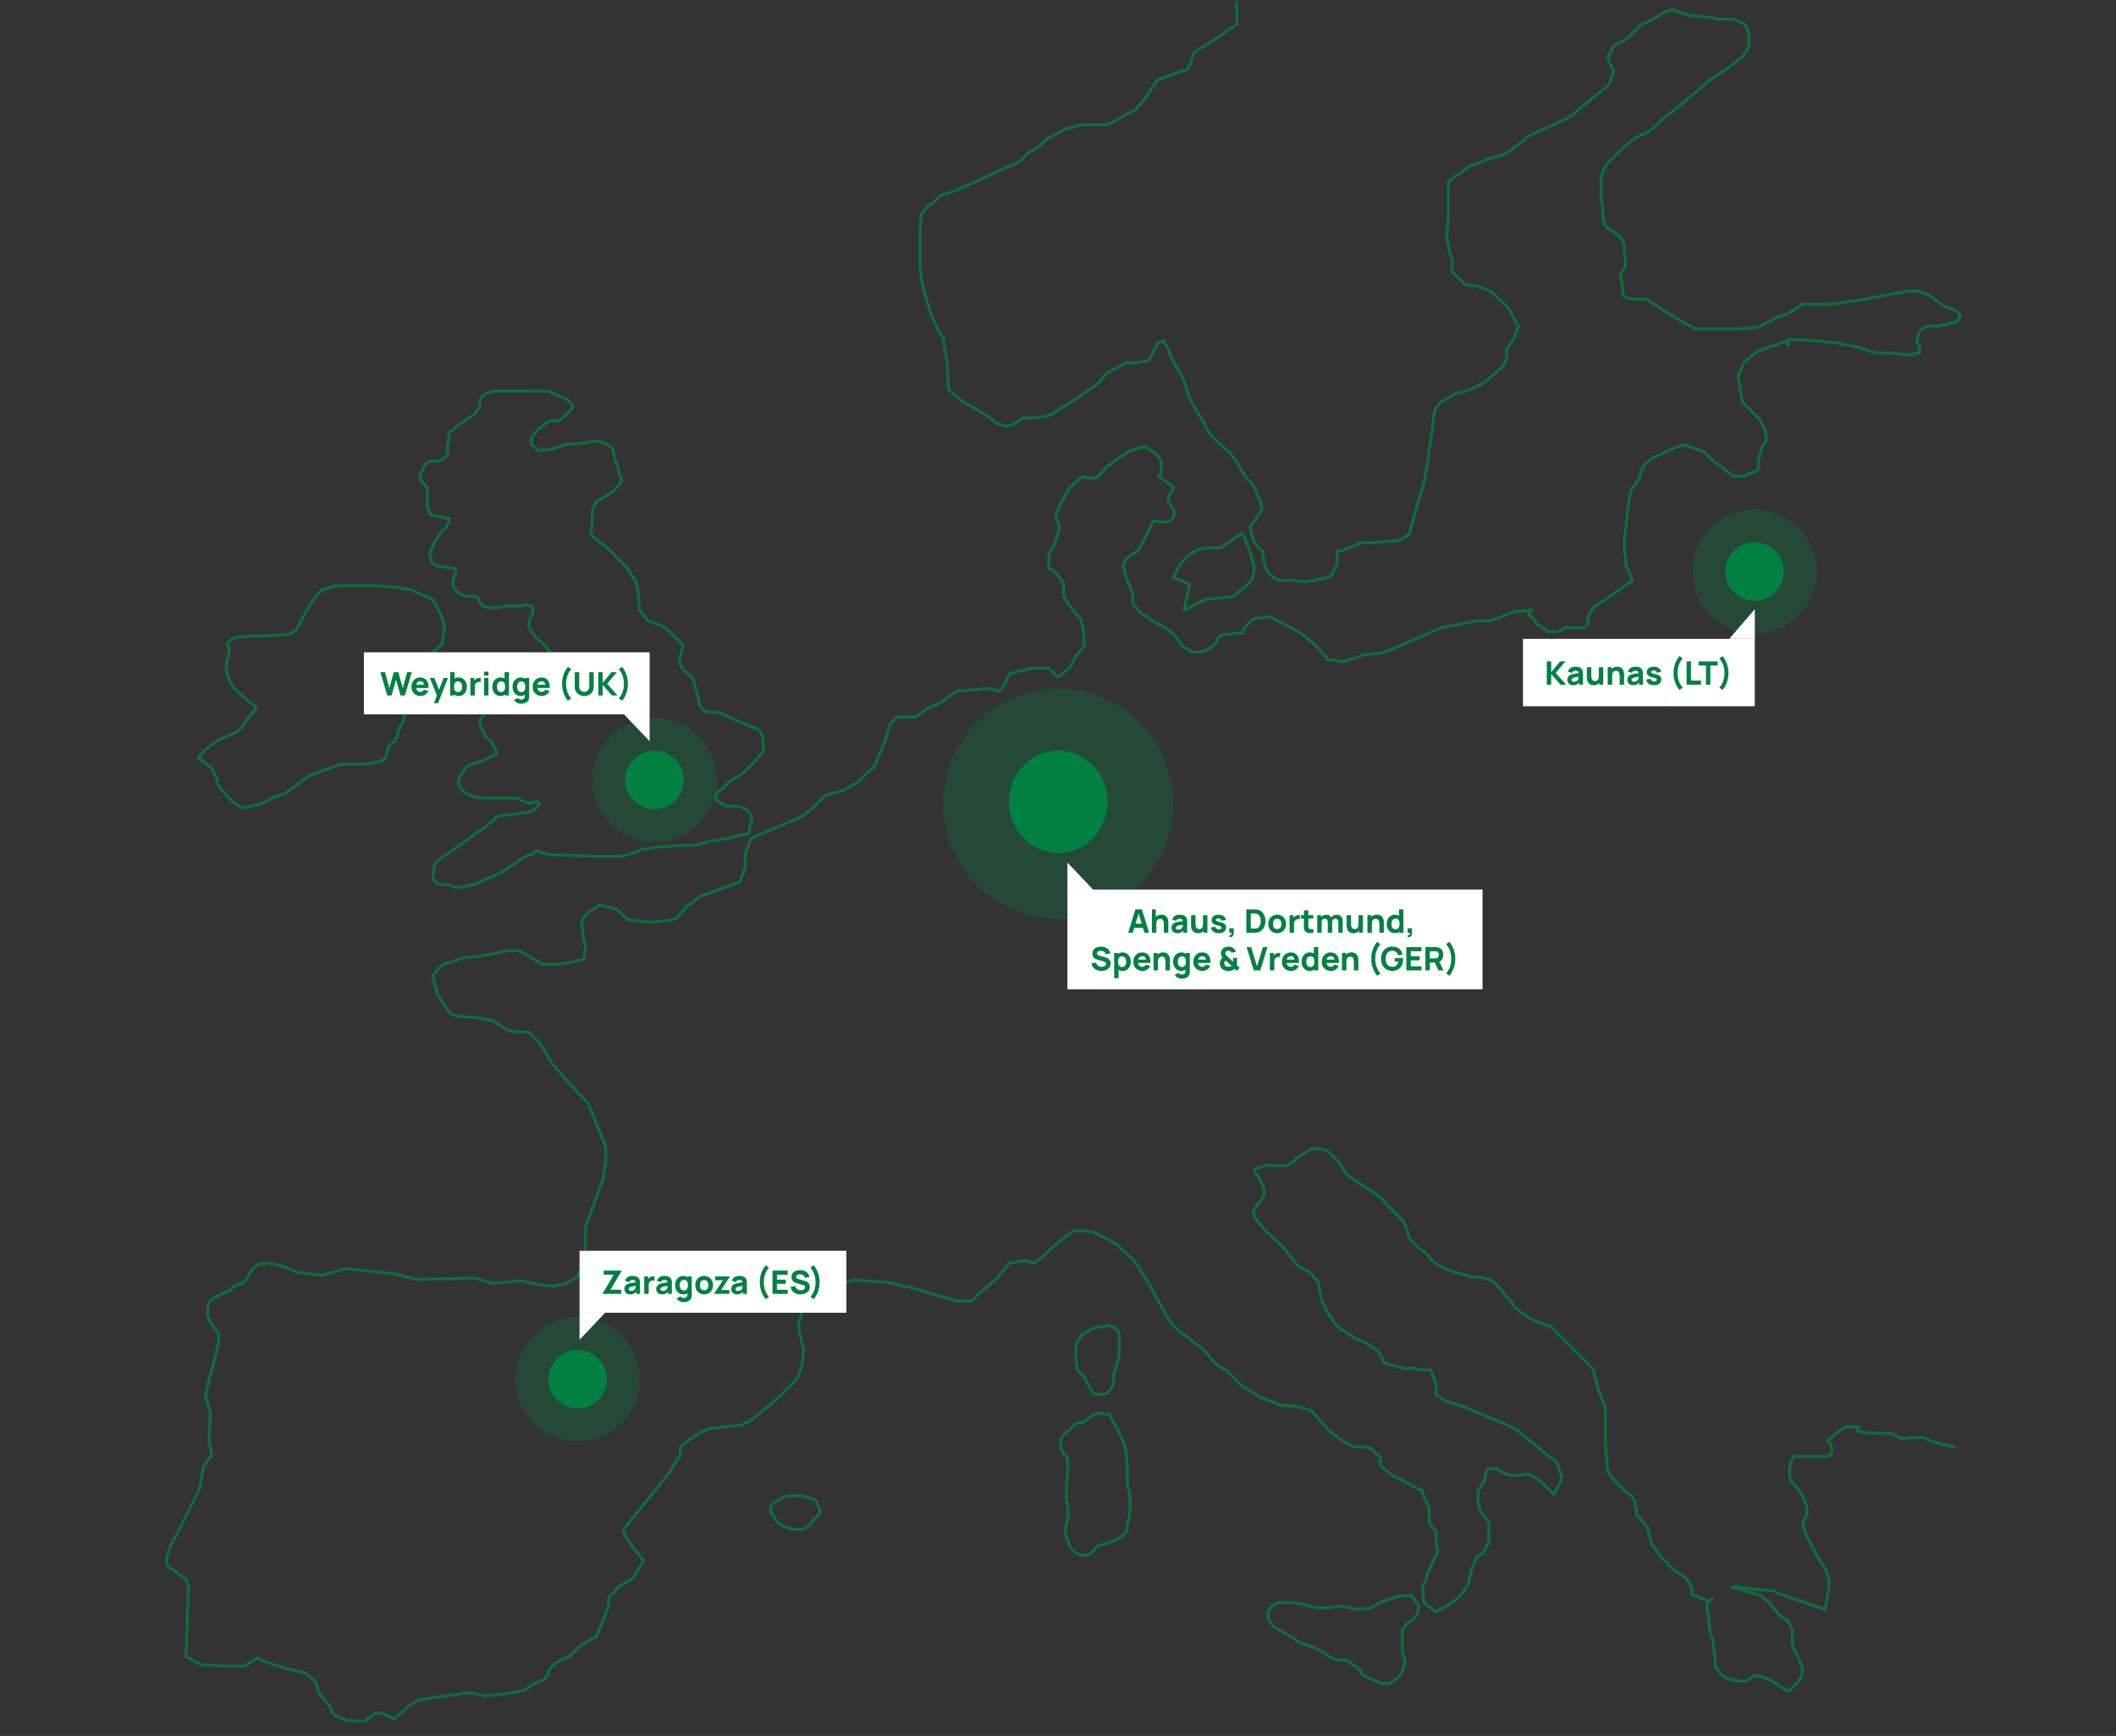 <svg xmlns="http://www.w3.org/2000/svg" width="785" height="644" fill="none"><rect width="100%" height="100%" fill="#333333" stroke="none"/><mask id="a" width="785" height="644" x="0" y="0" maskUnits="userSpaceOnUse" style="mask-type:alpha"><path fill="#D9D9D9" d="m117.22 643.17-55.3-18.2-61.6-27.34 61.6-453.58L334 5l137-5c20.73 9.75 229 0 229 0s23 16.29 10.57 30.05c-47.3 52.36 47.94 44.38 74.12 222.24-98.47 71-31.1 171.17-45.26 186.3-14.16 15.11-14 108.38-14 108.38h-14.86l-41.54 86.4h-61.64c-41.5-4.47-91.21 0-95.53 0-16.21 0-47.84 1.17-48.8-8.4-.96-9.59-43.11-18.2-54.6-23-9.2-3.83-49.82-4.79-68.98-4.79l-152.42 40.5-64.71 2.47-5.13 3.02Z"/></mask><g mask="url(#a)"><g stroke="#008142" stroke-linejoin="round" stroke-miterlimit="10" stroke-width="1.1" clip-path="url(#b)" opacity=".75"><path d="M525.24 599.5c.5-.5 1-2.5 1-3v-1l-2.51-3.52h-4.52l-6.03 2.01-4.52 2.5-4.02.51s-2.52 0-3.52-.5c0 0-4.02-1-5.53-.5-.5 0-2.51.5-3.01.5-1 0-5.03 0-6.03-.5l-3.52-1s-3.51-.5-4.52-.5h-4.02c-1 0-2.51 1-3.52 2.5l-.5.5v3.01l2.01 3.01 4.52 2.5c1 .51 5.03 3.02 5.53 3.52.5 0 1.5.5 3.01 1 1.51.5 3.02 1 3.52 1.5 1 .5 3.02 1.51 4.02 2.51 2.01 1.51 5.03 1.51 7.04 1.51l.5.5c.5.5 1 1 2 1.5 1.01.5 2.02 1.51 2.52 2.51.5 1 1.5 1.5 3.01 2.01.5.5 1.51.5 2.52 1 1.5 1 2.5 1 3.01 1h1.5c1.52-.5 4.03-2.5 4.53-3.5.5-.5 1-3.01 1.5-4.02v-1c-.5-1.5-1-3.51-1-4.01V604.52c0-.5 1-1 1.51-2 2.51-1.5 3.52-2.51 3.52-3.01ZM415.2 503.2v-7.52c0-1.5-.5-2.5-1.5-3l-2.51-1.01h-.5c-1.51.5-5.03 1-6.04 1.5l-.5.5c-1 .5-2.51 1-3.01 2.01 0 0 0 .5-.5.5-.5.5-1.51 2-1.51 3.51v4.01c0 1.51.5 4.02.5 4.02v.5l.5.5 2.51 2.51c0 .5.5 1.5 1 2.5.51.5 1.01 2.01 1.52 2.52l.5 1h4.01c1.51-.5 2.52-2 3.02-3.01.5-1 .5-2 .5-3.01v-1.5c.5-1.5 1.01-3.01 2.01-6.53ZM395.1 531.8c-.5.5-1.5 1.5-1.5 3v.5c0 .5-.5 2.01.5 3.01 0 .5.5 1 1 1.5.5.51 1.01 1.01 1.01 1.51v5.02c0 1.5-.5 3-.5 4.51v3.01c0 3.01 0 4.02.5 4.02v4c0 .51.5 1.51 0 2.01-1 2.01-1 5.02-.5 6.52.5 1 1 2.51 1.5 3.52.5 1 2.52 3 4.53 3h1c.5 0 1.51 0 2.51-1 .5-.5 1-1 1-1.5l1.01-1c.5 0 2.01-.5 4.02-1l4.53-2.01.5-.5c.5-.5 2-1.51 2-3.52v-1c0-.5 0-.5.51-1.5.5-2.01.5-3.52.5-5.02v-1c0-2.01 0-4.02-.5-5.02 0-.5-.5-1.5-.5-3v-6.53s-.5-3-.5-4.01c0-.5 0-1.5-.5-2.51 0-.5-.5-1.5-.5-1.5 0-1-1.01-3.01-1.52-3.52-.5-1.5-1.5-3.5-2-4l-1.01-2.01-.5-1-4.02-.51h-.5l-2.02 1c-.5.5-1 .5-1.5 1s-1 .5-1 1.01c-.51 0-1.01.5-2.02.5-.5 0-1 .5-2 .5-1.01 2-2.52 2.51-3.52 3.51ZM288.59 564.9c1.5 1.5 4.52 2 5.53 2.5h2.5c1.01 0 1.51 0 2.02-.5 1-.5 1.5-1 2-1.5 0-.5.51-.5 1.01-1.5l1-1c.51-.51 2.52-1.51 1.01-4.02 0-.5-.5-.5-.5-1s-.5-2.01-2.51-2.01h-.5c-1.01-.5-2.01-1-4.02-1h-1c-2.52 0-4.53 0-6.04 1.5 0 0-.5.5-1 .5-1 .5-3.02 2-2.01 4.02 0 .5 0 .5.5 1s1 1.5 2 3ZM157.45 179.69l1 1v5.52c0 1.5.5 3.5 1.01 4l.5 1.01h1s2.02.5 3.02.5c.5.5 1 .5 2.01.5h.5v1.5c-.5 1.01-1 1.51-1 2.02-1 .5-1.5 1.5-2.01 2 0 0 0 .5-.5.5-.5 1-2.01 3.01-2.01 3.51l-1.51 3.51v.5s.5 1.51.5 2.01c.5 2.51 4.52 2.51 4.52 2.51.5 0 2.52.5 3.52.5h1v2s-.5.51-.5 1.01-.5 1-.5 1.5c-.5 1.51 1 4.02 2.01 4.52.5.5 2.01 1.5 4.52 1.5h2.01c.5 0 1 1 1 1 0 .51.51 2.52 3.02 3.02h.5c1.01 0 2.01.5 4.02 0 1 0 1.51-.5 2.01-.5H192.62c1 0 1.5-.5 2.51-.5.5 0 1 .5 1.51.5h.5l.5.5v2c-1 2.01-1.5 3.52-1.5 4.52 0 1 1 2.5 2.51 4.51 0 0 2.51 2.01 3.01 2.51l1.01 1c.5.5.5 1 1 1.5 1.01 1.01 2.02 2.52 2.02 2.52v3.5c0 .51.5 2.52.5 3.02s-.5 1-.5 2c0 .5-.5 1.5-.5 1.5-.51.51-.51 1.01-1.01 1.51 0 .5-.5 1-1 1-1.01.5-2.52 1.01-3.53 1.01-1.5 0-6.02 1.5-8.03 2.5-1 0-2.52-.5-3.52-.5-1.5 0-3.52 1-4.52 2.01l-.5.5c-1.01.5-2.02 1.5-2.52 2.01l-.5.5c-1 1.5-2.51 2.51-2.01 4.01 0 .5.5 1.5 1.5 3.52 0 .5.51.5.51 1s.5 1 1.5 1.5l1.01 1c0 .5.5 1.01 1 2.01 0 .5.51 1 .51 1V280c-1 .5-2.51 1-3.52 1.5l-1 .5c-1 .5-2.01.5-3.02 1.01-2 .5-3.51 1-4.52 3.01 0 0-.5.5-.5 1-1 1-1.5 2-1.5 3.01 0 .5 0 1.5 2.5 4.02 0 0 1.51 1 3.52 1.5 1.5.5 3.52.5 5.53.5H191.62c1 .5 3.01 1.5 3.51 1.5 1 .5 2.01.5 3.52 0h.5s.5 0 1 .5c-.5 1.01-2.5 3.02-3 3.02h-.5c-.51 0-1.52.5-3.02.5-.5 0-2.01.5-3.52.5-4.02.5-5.53.5-6.53 1.5 0 .5-1 1-4.02 3.52-3.02 2-6.03 4.51-7.04 5.01-.5.5-2 1.5-3.01 2-1 1.01-2.01 1.51-2.51 2.01-5.53 3.52-6.03 4.52-6.03 6.02v1c-.5 1.51-.5 3.02.5 4.02 1 1 2.01 1 4.02 1 .5 0 1.5 0 2 .5 1.01.5 1.52.5 3.02.5.5 0 1.51 0 3.02-.5 2.51-.5 3.52-1 4.52-1.5l1-.5s7.54-3.01 8.55-4.01c.5-.5 3.01-2.01 5.02-3.52 1.5-1 3.52-2 4.02-2 1 0 1.5-.5 1.5-1 .51-.5 1.01-.5 2.52 0 3.52 1.5 5.53 1 5.53 1l13.56.5h11.56l7.03-2.5c3.02-.51 6.03-1.01 6.53-1.01h2.01c1.51 0 3.52-.5 4.53-.5h5.02c2.51 0 5.53-1 6.53-1.5l4.02-.51 11.06-2.5v-1.51s0-1.5.5-2c.5-1.01.5-4.02-1.5-5.02l-.51-.5c-1.5-.5-2.51-1-3.02-1h-4.01c-1.01-.51-1.51-1.01-2.01-1.01-.5 0-.5 0-.5-.5-.51-.5-1.01-.5-1.51-1v-1.01c0-.5 1-2 1-2 .5 0 .5-.5 1.5-1.01l2.02-2c1-1 3.51-2.51 4.02-2.51 1-.5 3.51-3.01 5.52-5.02l3.02-3.51.5-.5c0-.5.5-1.5 0-4.01 0-3.52-2-5.02-3.52-5.02-1-.5-7.03-3.01-7.03-3.01l-5.53-2.5-5.52-.51c-1-1-2.01-2.5-2.01-2.5 0-.5-.5-3.02-1-5.02l-1.52-5.02-3.51-3-1.51-3.02 1.5-6.02-1-1-2.51-2.5-1-1.01c-2.02-2-3.02-2.5-4.03-3.01-.5 0-3.01-1-4.52-1.5l-3.01-4.02-.5-4.51c0-2-.5-5.02-1-6.02-.51-1-3.53-5.52-3.53-5.52l-2.5-2.5c-.51-.5-1.52-1.01-1.52-1.51-.5-1-4.01-4.01-5.02-4.52-.5-.5-2.51-2-4.02-3.5v-1.51c.5-1 .5-6.02.5-7.53.5-1.5 1.51-3 2.01-3.5 0 0 .5-.5 1-.5 1.01-.51 2.52-1.51 4.03-2.52 2-1.5 3.51-4 3.51-4l.5-.51-.5-1c-.5-1.5-1-3.51-1-3.51 0-.5-.5-1.5-1-2.51 0-.5-.5-1-.5-1.5 0-3.02-1.01-4.02-2.02-4.52-1-.5-3.52-1.5-5.02-1.5-.5 0-1.5 0-2.51.5-1.51 0-3.02.5-3.52.5-2.01 0-4.52 0-5.53.5-1 .5-3.51 1-4.52 1.5h-1c-1.01.5-3.52.5-4.03.5l-1-1c-.5-.5-1.5-1-1.5-1v-2.5c1-1.51 2.5-3.02 2.5-3.52.5 0 1.01-.5 1.51-1s1-.5 1-1c.51 0 .51-.5 1.01-.5l.5-.51h.5c1.01 0 2.52.5 4.53-1l3.01-3.01 1-1.5-1-1.01c-.5-.5-1.5-1.5-2.5-2 0 0-1.52-.5-2.52-1.01-3.01-1.5-3.52-1.5-4.02-1.5H184.59c-1.52 0-2.02 0-2.52.5h-.5c-1 .5-3.52 1-3.52 3.5 0 1.01 0 2.01-.5 2.52-1 1.5-1.5 2-2.01 2.5-.5 0-.5.5-1 .5-1.01.5-1.51 1-2.02 1.51 0 0-.5.5-1 .5-1 .5-1.5 1-2.01 1.5l-.5.5c-1 1.01-2.52 1.51-2.52 3.02v1c0 1-.5 2-.5 3.01v3.01c0 .5-1 1-1.5 1.5s-2.52 1-4.03 1c-1 0-3.01.5-3.51 3.02-2.01 2-1 4.51.5 5.52Z"/><path d="M138.86 217.3H125.8c-2.52 0-5.53 1.5-6.03 1.5h-.5l-4.02 5.02-3.02 5.52c-1 2-2.51 4.52-2.51 4.52-1 .5-2.51 1.5-2.51 1.5-1 0-8.04.5-8.04.5s-6.03 0-10.05.5c-1.5 0-3.02.5-4.02 1.5-1 1.01-.5 2.52 0 2.52 0 1-.5 4-1 5.51-.5 2.01.5 5.52 1 6.52s1 2.01 2.51 3.52l1 1c.5.5 2.02 2 4.03 3.51.5.5 1 1 1.5 1 .5.5.5 1 1 1.5-1.5 1.51-4.01 4.52-4.51 5.52s-2.01 2.51-3.02 3.01c-.5.5-1.5 1-3.01 1.5-2.01 1.01-4.02 1.51-5.03 2.52-2 1.5-4.52 3.5-4.52 4.01l-1.5 1.5 5.02 4.02c1 2 2 4.01 2 4.51 0 1.5 1.01 2.5 3.02 5.02.5.5 1 1.5 1.5 1.5 1.01 1.5 3.53 3.51 5.54 3.51h.5s7.54-1.5 9.04-3c.5-.5 1.51-1.01 2.52-1.01 1-.5 2-1 2.5-1s1.01-.5 1.51-1c1-.5 2.52-1.51 3.52-2.51 1-1 5.03-3.52 5.03-3.52l11.05-4h9.04c.5 0 2.51-.5 5.53-1.01 2.01-.5 3.01-3.01 3.01-5.02 0-.5 2.01-2 3.02-3.5l.5-.5v-.51c.5-2 1-4.01 1.5-4.01 1.01-1.5 1.52-4.52 1.52-7.03 0 0 .5-6.01.5-7.02v-5.51s0-.5.5-1c.5-.51 1-1.51 1.5-3.02h.51l6.03-2.5 4.52-4.02 1-6.52-1.5-4.51-3.01-5.52-8.04-3.51-5.53-1c-1.5 0-6.53-.5-8.04-.5ZM1653.72-219.07v1.5l.5-1.5 6.03 2.5 4.02 2.01 4.52 1.5 3.52 2.01 10.05 2h8.54l5.03-.5 4.52 1.51 4.02.5 7.53 2.01 3.02 1.5s3.01 1 5.53 2.01c2.51 1 4.52 1 5.02 1H1741.15c1 0 12.56.5 12.56.5l5.02-.5 9.55 1-.5.5h5.52l5.53 1.01 8.54 4.01 9.55 2.51 4.02 2 8.54 6.53 2.01 3.51 1 3.51-3.51 4.01-6.54 3.52-5.02 3-4.52 1.5-4.52 4.02-5.53 4.01c-2.51 1-5.03 2.01-5.53 2.51-1 1.5-3.52 3.01-4.02 3.51l-3.51 2.51-3.02 4.01c-.5.5-1.51 1.5-1.51 2.01 0 0 0 .5.51 1l4.02-1h9.54c4.02 0 7.54-.5 7.54-.5h.5l.5.5s1.01 0 3.02-.5c1.51-.5 3.01-.5 4.02-.5 1 0 2.01 0 2.51-.5 1-1 2.01-1.5 3.01-1.5.51 0 1.01 0 1.51-.51 2.01-.5 3.52-2 3.52-2l7.54-4.02a32.9 32.9 0 0 0 5.52-2c1.51-1 2.51-1 4.52-1h1.51c1.01-.51 2.51-.51 4.52.5 2.01 1.5 4.02 2 6.03 2.5 2.01.5 3.02 1 4.02 1H1847.16c3.02.5 3.02 0 5.03.5 1 .5 5.02 0 7.53-.5h.5l19.6 3.01c2.51 0 7.03.5 8.54 1 1.01.5 4.52 1 7.04 1 2.51 0 6.03 0 7.53.51 1.51.5 6.53 2 8.04 2.5 2.01-.5 7.04-1.5 9.05-1.5 2.01 0 11.55-.5 11.55-.5 1.51.5 5.53 1 7.04 1 1.5 0 2.01.5 3.01.5.5 0 1.01.5 2.51.5l6.03 1.01h7.04c.5 0 4.02 1.5 6.53 2 2.51.51 7.53 2.02 8.54 2.52h14.57c.5 0 .5-.5.5-.5-.5-.5-.5-.5-.5-1-.5-1.51-.5-2.01-1-2.52-.51-.5-.51-1-1.01-2l-.5-.5c-.5 0-1.51-.5-1.51-2.01 0-1.5 1.01-2 1.51-2.5l1-.51c1.51-1 2.01-1 4.02-1.5 2.51 0 5.53-1 6.03-1 1.01-.5 4.02-.5 5.03-.5h.5l5.53 3 6.53 3.51 7.03 2.5 6.53-.5h3.52l11.56-2.5 16.07.5c1.01 0 5.53 0 7.04.5.5.5 2.01.5 3.01 1 1.51.5 3.02 1 4.02 1.51 1.01.5 7.04 3.01 11.06 4.52h.5l5.02 3.5 5.53 3.02c1.01 1 3.01 3 3.52 5.01 0 .5.5 1.5.5 2 0 1.01.5 1.51.5 2.01 0 0 1.01 1.5 2.51 3.01 1.01.5 4.53 2.51 5.53 3.01 1.01.5 4.02 1.5 5.03 2 1 .51 2.01 1.01 3.51 1.51 1.01.5 1.51 1 2.01 1 1.51 1.01 3.02 1.51 4.52 2.52 1.51 1 3.02 2 4.02 2.5 1.51.5 2.52 1 4.02 2l3.02 2.02c2.01 1 3.52 2 5.02 2.5 2.01.5 3.02 1 5.03 2.01 1 .5 1.5 1 2.01 1.5.5.5 1 1 1.5 1 .51-.5 1.01-1 1.51-1v-2.5l-.5-.5c-.5-.5-1.01-1-1.01-1.51 0-1-.5-1.5-1.5-3.51-.51-1-.51-1.5-1.01-2-.5-1.01-1-2.01-1.51-3.52-.5-.5-.5-.5-.5-1 0-1-1-3.01.5-4.01 1.51-1.5 4.02-.5 5.03 0 2.01 1 3.52 1.5 5.02 2.5 1.01.5 2.52 1.5 3.02 1.5 1.51 0 6.03 1.01 7.54 1.01 2 0 7.03.5 8.54.5h5.02c1.01 0 5.53.5 5.53.5.5 0 2.51-.5 4.02-1 1-.5 3.51-2.5 5.02-4.01l.5-.5h1.01c1.51.5 4.02.5 4.52 0l1.01-.5c1.5 0 2.01-.5 3.51-.5h1.01c1.51 0 3.01 0 4.52 1 1 1 1 2 1 2.5h1.01c5.02-.5 11.05-.5 11.56-.5l5.02-1 7.54-.5.5.5c.5.5 2.01 1 2.51 1 1.51 0 6.03.5 6.53.5l1.51-1.5-.5-.5-1.01-1c-.5-.5-.5-1-1-1l-2.01-2.01c-.5-.5-1.01-1-1.51-1-1-.5-1.51-.5-2.51-2.01 0-.5-.5-.5-.5-.5-.51 0-1.51-.5-1.51-2.01 0-1 1-2 2.51-3.01a24.6 24.6 0 0 0 5.03-4.51l.5-.5c.5-.5 4.52-2.51 6.53-2.51 2.01 0 6.03 1 6.53 1l9.55 1.5 8.04 1 4.52 2.01 27.13 1.5h6.03l14.07 1.01c.5 0 3.52 0 5.53.5 1.5 1 5.02 3.01 6.53 4.02l3.51-.5 13.57-1.51 12.06 3.51h10.55l7.03 2c1.01 0 5.53 2.01 7.04 4.02 1 1 10.05 2 17.08 2.5.5 0 4.02 0 7.04 1.51 1.5.5 4.02 1.5 6.03 2 2.01.51 3.51 1.01 4.52 1.51l13.06 6.52 8.04 2.01 33.16-1.5 8.04-1h32.16c1.5-.51 7.03-2.02 10.55 0 3.01 1.5 9.04 3.5 10.55 3.5h1c2.01 0 4.53-.5 6.54 1 2 1.51 3.51 2.01 5.02 2.01h9.55c.5 0 4.52 0 6.53 2.51 1.51 1.5 5.02 5.52 6.03 6.52l8.04 4.01c1.5 1 4.52 2.01 6.03 2.01 1.5 0 3.51.5 5.52.5 2.51.5 4.52.5 6.03.5h2.01c1.51 0 3.52 0 6.03.5 3.02 1 11.56 1 14.07 1h46.73l6.03 1.51c2.01.5 9.04.5 11.55.5 1.51 0 4.02.5 6.03.5h4.02c1.51 0 12.56 2.51 15.58 3.02l20.09 4 8.04 5.53 8.04 1.5h7.04c0-1 .5-3.01.5-4.01l-2.51-1.5c-1.01 0-4.53 0-7.04-1.01-2.01-.5-4.02-1.5-5.52-2.5-.51-.51-1.01-1.01-1.51-1.01-2.01-1-7.54-3.51-7.54-3.51-1.51-.5-4.02-2.51-4.02-4.52 0-.5 0-1.5 2.01-2.5 3.52-1.51 12.56-2.01 13.57-2.01h14.57s5.02-.5 8.04-.5c3.01 0 8.54 2.5 10.05 3l15.57 1.01 19.09 2.5c1.01 0 7.54-.5 10.56 1.01 1.5 1 7.03 1.5 10.05 2 1.5 0 3.01.5 3.51.5 1.01.51 1.51.51 2.51.51 1.51.5 3.02.5 5.53 1 1.51.5 4.52 0 7.54 0 4.02 0 7.53-.5 10.05.5 2.51 1 12.56 3.01 16.07 3.52l10.56 3 11.55 2.01s6.03 1 8.54 1.5c1.51.5 3.02.5 5.03.5 2.01 0 4.02.51 5.52.51 3.02.5 5.53.5 7.04.5 2.01 0 6.53 1 10.55 2.5 3.01 1.01 6.53 1.51 9.04 2.02 1.01.5 2.01.5 2.52.5 3.01.5 8.04 1.5 11.05 3 3.01 1.51 9.04 3.02 9.04 3.02l5.03 2 7.54 1 7.03 2.51 36.68 15.55c.5.5 2.01 1.5 2.51 1.5 2.01 0 5.53 0 7.54.5 1.5.51 1.5 0 6.03.51h1c3.52 0 4.52 0 8.04 1 2.01.5 3.01 1 4.52 1.5 1.51.51 2.51 1.01 4.02 1.01 3.02 0 7.54.5 7.54.5l16.08 2.51c1.5.5 10.55 2.5 12.56 3.51 2.01 1 8.54 5.52 9.04 5.52l7.03 3c1.01 0 3.02 0 5.03 1.51 1.51 1.5 5.02 3.01 5.02 3.01l1.01.5.5 6.53-1.51.5s-2.01.5-5.02 0c-1.01 0-2.51 0-3.52.5v.5c2.01.5 5.03 3.01 5.53 3.51l4.02 4.01c1 0 3.52 1.5 3.52 4.02 0 1 .5 4 1.5 6.02l2.01 5.51v.5c0 1.5-2.01 2.01-5.52 2.51-4.53.5-8.55 1-11.56.5h-1.01c-2.51 0-5.52-.5-7.53-1.5-1.51-.5-2.01-1-3.02-1.5-1-.5-2.01-1-3.51-1.51-1.51-1-3.02-1.5-4.02-2-1.51-.5-2.52-1.01-4.02-1.51-1.51-.5-2.51-1-4.02-2-1.51-1.01-3.02-2.01-4.02-2.01h-1.01c-2.51 0-7.53 0-11.05-1.5-1.51-1.01-3.01-1.51-4.52-2.02-3.02-1-5.53-2-7.04-3-1-.5-3.01-2.01-6.53-2.51-3.01-.5-9.54-3.01-10.05-3.51l-1-.5v-.5c-.5-.5-1.01-.5-2.51-.5-2.52 0-4.53-.51-6.03-.51h-3.52c-1.01 0-3.02.5-5.03 1-1.5.5-3.01 1-4.52 1-3.51.5-9.04 1.01-9.04 1.01h-.5l-6.03-4.51-3.02-2.01h-3.01l7.54 3 4.01 5.02-1 4.52-2.01 3.51-4.52 4.51c-1.01.5-5.53 2.01-7.54 2.01-1 0-4.52.5-7.54 1 0 .5 0 1 .51 1 1.5 1.01 4.02 2.01 5.02 2.51l7.54 3.01 11.55 5.52 6.03 3.51 4.02 1.5 7.54 3.52 6.53 2c1.01 0 3.52-.5 5.53 1 1 .5 3.01 1.01 3.52 1.51 2.01-.5 6.02-.5 7.53 1.5 1.01 1.51 3.02 2.52 3.02 2.52l3.01 1.5 3.02 3c.5.51 2.01 2.52.5 5.03-.5.5-.5 1-.5 1-.51 1.5-1.01 2-3.02 3-.5.51-1 1.01-1.51 1.01-1 1-2.01 1.5-6.03 2-3.51.5-6.02.5-8.54 0-2.01-.5-3.51-.5-5.02-.5-1.51 0-2.51.5-3.02.5-1.5.5-2.51.5-4.52 0-1-.5-2.01-1-2.51-1.5s-1.01-.5-2.01-.5c-1.51 0-2.51-.5-3.52-.5-1-.5-1.5-.5-2.01 0-1 .5-1.5 1-2.01 1-.5 0-1 .5-1.5 1-1.51 1.51-8.55 7.03-10.05 8.03l-1.01.5s-2.51.5-4.02 2c-2.01 1.51-4.02 3.02-5.02 3.52 0 1-.5 2.5-2.01 4.01a7.63 7.63 0 0 0-2.01 5.02c0 2.5-3.02 7.02-4.52 9.03v3.5l-4.52 4.02c-.51 1-2.01 4.01-4.02 4.52-1.51.5-4.53.5-5.03.5 0 0-3.01 0-5.02-1-.51-.5-1.01-.5-1.51-.5-.5-.51-1.51-.51-2.51-1.01-1.51-.5-4.02-1.5-4.02-1.5l-4.52-1-4.53-.51c-.5 0-4.02-1-6.03-1.5-2.01-.5-4.52-1-6.53-.5-1.5.5-4.02 1-5.52 1l-1.01 3c-1 1-2.01 3.02-2.51 4.52-.5 2.5-2.51 5.52-2.51 6.02l-.51.5s-2.51 1.5-5.52-1l-2.01-2c-1.01-.51-1.51-1.51-4.02-3.02-2.51-2-3.52-2.5-4.02-3 0-.51-.5-.51-1.01-1.01-1.5-1-2.01-1.5-3.01-1-1.01 0-1.01 0-2.01 1.5l-.5.5c-1.51 2-5.03 3.51-5.53 3.51h-.5l-5.53-.5s-1-1-2.51-.5c-1.51 0-1.51 0-2.51 2-1.01 1-1.51 2.01-2.01 2.51-1.01 1-1.01 1-1.01 1.5.5 1.51 1.51 3.52 2.01 4.52 0 0 2.01 2.51 2.51 5.02 0 1 .51 1.5.51 2 0 1 .5 1.51.5 3.02v5.51c.5 1.5 2.01 4.52 2.51 5.52 0 .5.5 2 2.01 3 1.51 1.01 4.02 3.52 5.02 4.52 1.01.5 3.52.5 5.03.5h2.01c1 0 2.01-.5 4.02 0 2.51.5 4.02 1.5 5.52 2.01l1.01.5c.5 0 1 .5 1.51.5 1.5.5 3.51 1.5 5.02 3.51l1.51 1.51c.5.5 1.51 1 2.51 2.5.5 1.01 4.52 3.52 8.04 5.53l.5.5 6.53 6.52 4.02 8.02c.51 1 0 2-2.01 5.02 0 .5-.5 1-1 1.5s-1.51 1.5-1.51 2.01c2.01 1.5 11.06 10.53 12.56 12.04l6.03 2.5 5.53 5.52c1 1 2.51 3.01 2.01 6.02s-1.51 6.02-1.51 6.02c-.5 1-2.01 4.01-5.02 4.51-2.01.5-5.53.5-7.04.5l-3.51 3.52v2.5c0 1 1 2.51 2.01 3.52.5.5.5 1 1 1.5.5 1 1.51 2 3.52 3.51 1.51.5 2.51 1 3.01 1.5 1.01.5 2.01 1.01 3.02 3.02.5 2.5 1.5 4 1.5 4l.51 1.51-1.51 1c-.5 0-3.52 2.01-6.03 2.01-2.01 0-3.01 0-4.52 1-1.01.5-2.51 1.51-3.02 2.01l.51 2.51c0 .5-.51 2.5.5 4.01l.5 1c2.01 3.02 3.52 5.52 3.52 7.53v5.02l2.01 9.53v.5s-1.01 6.02-1.51 8.02v1c-.5 1.51-.5 3.02-2.01 4.02-.5.5-1.51.5-3.01 0-2.01-1-4.02-3.01-6.03-4.51-1.51-1-3.02-2.01-3.52-2.51-2.01-1-13.06-10.03-15.58-12.04l-.5-.5c-1-1-3.01-4.01-5.02-5.02-3.02-1.5-4.52-2.5-8.54-5.01-3.02-2.01-6.54-5.02-8.04-6.02-1.01 0-2.52-1-4.53-4.02-1.5-2.5-2-3.5-2.51-4.51-.5-1-1-2-2.01-3.01-1.5-2-3.51-5.01-5.52-7.52-1.01-1.5-2.01-2.51-2.52-3.51-1.5-1.5-2.01-2.01-3.51-3.01l-1.51-1.5-3.02-3.02c-1-1-2.01-2-3.51-3-1.51-1.01-2.01-1.51-2.51-2.52 0-.5-.51-1-1.51-2-1.51-1.5-2.01-2.51-2.51-3.01-.51 0-.51-.5-1.01-.5-1.51-.5-2.51-1.5-3.52-2.51-.5-1-1.5-2-3.01-2.5-3.02-2.02-8.54-6.03-8.54-6.03l-9.55-9.53-10.55-14.04-6.53-5.52.5-11.54-4.52-4-4.02-7.53v-6.52l5.02-2 6.03-1.51 4.53-5.52c.5-1 3.01-4.01 5.52-4.01h1.51v-2.01l-.5-5.02c-1.01-.5-2.52-2-3.02-4-.5-2.52-.5-3.52-.5-5.53-.5-1.5-.5-2 0-4 0-.51.5-1.01.5-1.51V122c0-1.01-.5-2.01 0-3.52v-.5c-.5-1-.5-2 .5-3.51.51-1 1.01-1.5 1.01-2 .5-.5.5-.5.5-1.01.5-1.5 1.01-4.52 4.02-5.52 1.01 0 2.01-.5 2.51-.5 1.01-.5 2.01-.5 3.02-1.5l1-1c1.01-1.01 2.01-2.01 2.01-3.02v-1c0-1.5 0-2-1-3.51-1.01-1.5-1.51-2-2.51-3.01-.51-.5-1.51-1-2.01-2-.51-.5-.51-.5-1.01-.5-1.51 0-2.01-.51-3.01-2.52l-.51-1c0-.5 0-.5-.5-1l-1-1c-2.01-2.51-7.04-10.54-7.04-11.04l-2.01-6.52-3.01-2.51h-3.52c-1 0-3.01 0-4.02.5-1.51 0-3.52 1-4.52 1l-1.01 1 2.01 2.52 3.52 2.5s2.51 3.01 4.02 5.02c1.51 1.5 3.02 5.02 3.02 5.02l.5 1.5-1.51 1c-.5 0-1 .5-2.51 1.5-1.51 1.01-3.02 2.52-3.52 3.02l-1.51 4.51c.51 1 0 3.01-1.5 5.02-2.01 2.5-4.53 4.01-4.53 4.01-.5 0-2.01.5-4.01.5-2.01 0-2.52-.5-3.52-1 0 0-.5-.5-1.01-.5-1-.5-2.51-1-3.51-1.5-1.01 0-3.02.5-5.03 0-2.51-.5-6.53-3.02-7.03-3.02l-1.51-1 .5-1c0-.5-.5-1-1.5-2-2.01-2.02-5.53-7.03-7.04-9.04l-4.52 1c-2.01.5-5.03.5-5.03.5h-.5s-2.51-1-4.02-1.5c-1-.5-1.5-.5-2.01-1 0-.5-.5-.5-2.01-.5-3.51 0-14.07 1-14.07 1l-8.54 1-2.51 4.52-.5 3.5c.5 1.01.5 2.02.5 4.52v1.5c.5 2.01.5 3.52-1.51 7.03l-3.01 6.02c.5 1 1.51 3 2.01 4.51 0 1.5.5 2.51 1 3.51l.51 1.5c.5 1.01 2.51 2.02 3.51 2.52l5.03 2 5.52.5 2.52 4.02v5.01l-8.54 2.51-8.55.5-3.51-.5-4.02 3.51-11.06 1.5h-9.54l-7.54-2.5-2.51-4.52c-1.01-.5-3.52-1.5-5.53-2.5-2.01-1-22.11-5.02-34.67-7.53l-2.51 2.01-1 2.5-.51.5c-.5 0-2.51 1.51-5.52 1.51-2.52 0-3.52-.5-5.53-1l-1.01-.5c-2-1-5.02-1-6.53-1-1 .5-4.02 1.5-5.02 2-.5 0-1.51.5-2.01 1-1.01.5-2.01 1.51-3.52 2.01-2.51 1.5-10.55 1.5-12.06 1.5h-1l-8.54-4.5c.5 0-1.01-.5-3.52-.5h-2.51c-3.02.5-4.52.5-5.53 1-1 .5-2.01.5-3.52.5-2.01 0-5.52.5-8.54 1-1 0-3.01.5-4.52.5-2.01 0-4.02.5-5.02.5-2.52.5-8.04 1-8.55 1l-4.02 1.51c0 1-.5 2.5-1.5 4.01-1.01 1-1.51 4.01-2.01 5.52l-2.51 6.52h-1.51c-1.01 0-2.51 0-2.51.5a7.1 7.1 0 0 1-1.51 2c-1.01 1.01-1.01 1.01-1.01 1.51v2c.51.51.51 1.01.51 2.52 0 2.5-1.01 7.02-1.01 7.02v.5l-5.02 5.52s-1.51 1-1.51 2v12.04c0 3.51 0 6.02-1.51 8.03-.5.5-1 1.5-1.51 2-.5 1-1 2.01-2.01 3.51-1.5 2.51-3.01 5.02-4.01 7.53a49.43 49.43 0 0 1-2.52 5.52l-1.5 3c-.51 1.51-1.01 2.51-1.51 3.52-.5.5-.5 1-1.01 1.5-1 1.5-1.5 2.51-1.5 3.01 1.5.5 4.52.5 7.03 0 1.01-.5 7.54-1 10.55-.5 2.01.5 2.01.5 3.52 1l2.51 1c3.52 1 7.54 1.51 7.54 1.51h.5c.5 0 4.02 2 5.53 6.02.5 1.5 1 2.5 1.5 3 .51.51 1.01 1.51 1.51 2.52 0 .5.5 1 .5 1.5.51 1.5.51 2 1.51 2.51 2.01 1 3.52 2 4.52 1.5.51 0 1.01-.5 1.01-.5 1.51-.5 2.01-1 5.02-1 3.52 0 5.53 0 7.54 2.5.5 1.01 1 1.51 1 2.01.51 1.5.51 1.5 2.01 1 3.02-.5 5.53-2 6.54-2.5.5-.5 1-1.5 1-2-1-1.01-2.01-2.52-2.51-3.02l-2.51-2.5 9.54-1.5 13.57 2 6.53 1.5c.5 0 4.52 1.5 6.53 3.51l.5.5c1.51 1 2.52 2.01 4.53 2.51h3.51c2.01 0 3.52.5 5.03 1 1.51 1 6.03 2.51 6.03 2.51h.5s2.01 1.5 4.02 4.52c1.51 3 5.02 7.52 5.02 7.52l5.53 4.52 6.03 6.01c.5.5 3.01 4.52 4.02 7.53 0 1 1 2.5 1.51 4.01 2.01 3.51 3.01 6.02 3.01 7.53 0 .5.5 2 1.01 3.5.5 1.51 1 3.01 1 4.02.5 1 3.02 5.01 5.03 8.02l4.52 6.02 4.52 5.52 5.53 8.02 4.02 4.52 7.53 11.03 3.52 10.54-2.01 20.56-3.52 11.04c.51 1.5 1.01 6.52-.5 9.03-.5 1-1 8.52-1 15.04v11.54l-6.03 11.54-.51 6.01-4.52 9.03-2.51 8.03v19.06l-6.53 9.53-5.03 4.51-6.03 4.52h-.5s-4.02-.5-6.03-.5h-1.51c-1 .5-2.51.5-5.02-.5-1.51-1-3.52-1.51-5.53-2.01-1.5-.5-2.51-.5-3.51-1-.51 0-1.01-.5-1.51-.5-1.01-.5-2.01-1.01-3.52-2.01-1.51-1-4.02-2.51-5.52-3.51l-7.04 2c-1 .5-3.01 2-4.52 3.51-1.01.5-2.01 1.5-2.51 2-1.01 1.01-1.01 1.51-1.51 2.02 0 .5-.5 1-.5 2v1.5l-.5 2.51h-.51c-1 2.01-2.01 4.02-2.51 5.52-.5 1-1 3.51-1 5.02 0 1.5-.51 2.5-.51 3.5-.5 1.01-.5 2.01-1 2.52v.5s0 .5.5 1l3.02 6.02 1.5 6.52-4.02 6.02c-.5.5-3.01 4.51-5.02 6.02l-6.53 5.01-4.02 5.52c0 1-.51 3.51-1.01 5.52-.5 1-.5 1.5-.5 2-.5 1.51-.5 2.51-.5 5.02s1 5.02 1.5 6.02a53.7 53.7 0 0 0 5.53 4.51c1.01.5 1.51.5 2.01 1 2.01 1.01 4.02 2.02 5.53 3.52.5.5 2.01.5 3.52 1 2.51 1 5.52 1.5 6.53 4.01l.5.5.5.5c2.01 2.52 6.03 5.53 6.03 5.53l8.04 7.52 3.01 4.01c1.51 2 3.52 4.52 4.02 5.52 1.01.5 4.02 3 5.03 4.51l1.51 1.5c1.5 2.02 3.51 4.52 4.52 6.53l3.01 7.52 7.54 15.05 1 7.02 2.01 6.02-.5 5.02-.5.5c-1.01.5-4.52 4.01-7.54 4.01-2.01 0-5.52 1-7.53 1.5-1.01 0-1.51.5-2.01.5l-6.03 3.02c-.51 0-3.52 1-5.03 2 0 .5-1 .5-1.51 1-3.51 1.51-6.02 3.02-7.53 3.02 0 0-.5.5-1.01.5-1 0-1.5.5-2.51.5h-1c-1.01 0-1.51-1-2.01-2-.51-1.51-.51-2.51-.51-3.02 0-1 0-1-.5-1.5 0 0-.5-.5-1-.5-1.51-1-3.52-2-4.52-5.52a16.07 16.07 0 0 0-2.52-6.52c-1.5-2-1-6.02-1-9.53l-3.02-6.52-3.01-9.53-2.51-2.51-7.04-2.5 3.02-6.53 3.51-3v-2.01l-2.51-4.02-3.52-7.52-2.51-1-2.01-1-12.56-3.02-3.01-1-3.52 2-5.02-.5-14.07-10.53 1.5-18.05 1.51-2.51-.5-1.5-4.02-3.02c-1.01-1-3.01-3-4.52-3.5l-1.01-.5c-1.5-.51-5.02-2.02-6.03-2.02-1.5 0-9.04-1-10.05-1l-4.01-1h-8.04l-9.05 1-6.03 6.02-3.01 8.03-8.04 5.51h-6.03l-2.01-9.53-3.52-1.5v-7.53l1.01-9.53-1.51-3.5-4.02-5.52-7.03-3.01-7.54-1-3.01.5-3.02 2v3.01l-1.51 5.02-3.01 4-5.03 3.02-2.51 2 .5 3.01v6.02l-3.01 4.02-8.04 5.01c-.5 0-5.02 1-7.54 1h-4.52c-.5.5-1.5 1-1.5 1.51 0 1 .5 3 .5 4.01 0 1 1 2.51 2.51 4.01 1 1.51 3.52 3.01 4.52 4.02l4.52 1 5.03.5 5.02 1.5 7.04.5 3.01 1.51c.5 0 3.02 1.5 3.52 4.02.5 1.5.5 4 .5 5.01l2.01 5.02 3.52 4.01c1 .5 3.01 1 4.52 2l.5.5c3.02 2.02 4.02 1.51 6.03 2.02.5 0 2.51.5 3.02 0 1-1.51 3.01-4.52 4.02-5.52 0-1 .5-3.51 2.51-4.52.5 0 .5-.5 1-.5 1.01-.5 2.52-1.5 4.52-1 1.51.5 3.52 2 4.02 2.5l4.53 2.01 9.04 2.51 8.54 1h4.02c2.01 0 5.53.5 5.53.5h.5l4.02 3.52 2.01 4.51-5.02 2.5-10.56 3.02h-4.02l-7.03 5.01-3.01 6.02v4.01l-3.52 3.52-6.53 3.5-3.02 2.51c-.5 1-1.5 3.52-2.51 5.02-2.01 2.5-2.01 4.01-2.01 4.51 0 1.51.5 4.52.5 6.02l3.52 2.51 3.01 2h7.54l5.53 1.01 6.03 3.51 3.01 4.52 4.52 5.01 6.03 9.53 6.53 7.53 3.52 5.01 1.51 7.53 5.02 4.51 3.52 4.51 2.51 2.51c1.01 0 2.52.5 4.53 2.51l4.01 4.01 5.53 6.52s2.01 2.01 2.51 4.02l1.51 4.51v5.02c0 1.5-.5 3.5-.5 4.51.5 1.5 0 4.01-3.52 6.02-3.01 2-5.02 4.51-5.02 4.51l-2.52 3.51.51 1 4.02-1h4.52l4.02 1.51 4.52 2.5 2.51 3.02s1.01 2 1.51 4.01c.5 2 .5 5.01.5 5.01v.5s-.5 1.01-.5 3.02c0 1 .5 2 .5 3 .5 1 .5 2.01.5 3.52 0 1 .51 1.5.51 2.5s.5 2.51 0 4.02c-.5.5-.51 1.5-1.01 2.5-.5 1.51-1.5 3.01-1.5 4.52-.51 3-2.01 6.52-2.01 6.52l-.51.5c-2.01 1.5-3.51 4.01-3.51 4.52 0 1 0 2-.51 3 0 .5-.5 1.51-.5 2.51-.5 2.51-4.02 17.06-4.02 17.56v.5l-.5.5s-1.51 1.5-2.51 4.01l-1.51 3.01c-.5 1.5-1.51 3.01-2.01 5.02-.5 3-1.01 4.51-1.01 6.52 0 2-.5 9.53-.5 9.53v.5l-8.04 9.03-4.52 8.53-1.51 7.02-1 .5c-2.51 1-4.52 3.01-5.03 3.51-.5 1-1.5 2-3.51 4.01l-3.02 3.01c-1 2.01-5.02 5.02-5.52 5.52l-8.04 4.52c-1.51 1.5-4.02 4-5.03 5.51-1 1.5-3.52 5.02-4.02 6.52l-.5.5h-.5s-5.03 1.51-7.04 2.01c-1.5.5-11.05 3.51-13.06 4.01-1 1-3.52 3.52-7.03 4.52-3.52 1-7.04 1.5-10.05 1.5-2.51 0-5.53 0-7.54.5-1 .5-3.01 1.51-4.52 2.01-1.01.5-1.51.5-2.51 1-1.01.5-4.02 2.01-5.53 2.51 0 1.5-.5 4.52-2.51 6.02-.51.5-1.51 1-2.51 1.5-3.02 2.01-5.03 3.52-6.54 4.02-2.01.5-7.03.5-8.04.5 0 0-4.02 0-6.53 1-2.51 1-6.03 2.51-6.03 2.51h-1l-10.55.5c-1.01.5-2.52 2.01-4.02 2.51-.5.5-1.01.5-2.01 1-1.01.5-3.02 1-3.02 1.5-.5 2.52-.5 6.03 0 7.53.51 0 2.52 6.02 2.52 8.53 0 2.5-3.52 8.02-6.03 8.53h-1.01c-2.01 0-4.52-.5-6.03-2.01-1.51-1.5-2.01-3-2.01-4.01v-9.53c0-1 0-1.5-1-2-2.01-1.51-6.03-7.53-7.54-9.54-1-.5-4.52-1-7.54-1.5-3.01 0-5.52-1.5-8.03-2.51a5.57 5.57 0 0 0-3.02-1.5c-1.51-.5-9.55 2-11.05 3l-1.51 1.5-1.51 1.51c-.5.5-.5 1-1.51 1.5-1.5 1.01-2.51 1.51-3.51 2.01-.51 0-1.01.5-1.01.5v1.51c0 2 0 5.52-5.02 6.02h-3.52c-1.51 0-1.51 0-2.51 1a61.78 61.78 0 0 0-5.03 8.03l-2.51 11.03c-1 2.01-2.51 5.02-2.51 6.52 0 3.01-.5 6.02-1 8.03v7.02c0 1.5 0 5.52 1 6.52.5.5 1.51 2.01 2.01 3.01 1 1.51 1.51 3.01 2.51 4.01.5 1.01 1.51 2.01 2.01 3.01 1.01 1.51 2.01 3.51 3.02 4.02 2.51 1.5 4.52 3.51 5.52 6.01.51 1.51 1.51 3.52 2.52 4.02 2.01 1 4.52 2.5 6.53 5.51 1 1.01 1.5 2.01 2.51 3.01.5 1.01 1.51 1.51 2.01 2.51l3.01 3.01c1.01 1.51 2.52 2.51 3.52 4.01 1.01 1.01 1.51 2.51 2.51 3.51 1.01 1.01 1.51 2.01 2.52 3.01 1.5 1.51 7.03 5.52 9.04 7.03l9.55 10.53c0 .5 2.51 4.51 4.02 6.02 1 1.5 3.51 5.01 4.02 6.02 1 .5 3.51 2.51 4.52 5.01.5 1.51 1 2.51 1.5 4.02.51 1.5 1.01 3.01 1.51 4.01.5 1.5 1.01 4.01 1.01 6.52.5 1.5.5 2.51.5 3.51.5 3.51 1.51 6.02 2.01 8.03.5 1 1 2.5 1.51 4.01.5 1.5.5 2.51 1 3.51s.5 1.5 1.01 2.51c1 1.5 1.5 3.51 1.5 5.01 0 .5 1.01 3.01 1.51 4.02 1.01 2.5 1.51 4.51 1.51 5.51 0 2.01.5 10.03.5 10.03l-2.51 15.55-6.03 9.03-6.03 8.03s-1.51 3.01-3.52 4.01c-1.51 1-5.02 2.51-6.53 3.01l-4.02 4.51-7.03 1.01-6.03 3.01-4.02-1.51s-.5 0-1.01.5c-2.01 2.51-2.01 4.02-2.01 4.52 0 2-.5 6.02-.5 6.02 0 .5-.5 3.01-3.01 5.51-2.52 2.01-4.02 4.02-4.02 4.02l-.51.5s-2.51 2-4.02 4.01c-2.01 3.01-4.52 6.02-4.52 6.02l-3.51 4.01c-.51 1.01-1.51 4.02-4.02 4.52-1.01.5-3.52 1.5-5.03 2.5l-.5.51-3.52-1.01-2.01-7.02v-4.01c0-1.01-1-5.52-1.51-8.53v-1s.51-1.01 0-2.51c-.5-2.51-.5-4.01-.5-6.02 0-1 .5-1.5.5-2 0-.51.01-.51-.5-1.51-2.01-2.51-3.01-3.51-3.01-3.51l-5.03-6.52c0-.5-.5-.5-.5-.5-1 2-4.52 5.51-5.02 6.02l-1.51 1.5-5.53-6.52-2.51-4.51c-1 0-3.01-.51-4.52-1.01 0-.5-.5-.5-1.01-.5-1 0-3.51-.5-3.51-3.51v-1.5c.5-1.51.5-3.01-.51-4.52-.5-1-1-1.5-1.5-2.01-.51-1-1.01-1.5-1.51-3 0-1.01-.5-1.01-1.51-2.01-1-1-2.01-2.01-3.01-3.51l-6.53-9.03-2.52-2.01-2.51-2.5-8.04-11.04-2.51-1.5h-11.56c-1.5 0-2.51 0-4.02-1.01-2.01-1.5-5.02-3.01-5.02-3.01l-1.01-.5-1.5-10.53-2.01-2.01c-1.51 0-3.02-.5-3.52 0s-1.51 1.01-2.01 1.51c-.5.5-1.51 1-2.51 1.5-.5 0-1.01.5-1.51.5-1.51 0-1.51.5-1.51.5 0 1.01-.5 2.01-1 3.01-.5 1.01-1.51 3.01-1.51 4.02 0 1 .5 3.51 1.01 5.01.5 2.01 1 3.51 1 4.52 0 2 .5 9.53.5 9.53l-1 7.52-2.01 7.52s-3.02 4.02-4.02 7.03c-1.01 1.5-1.51 3.01-2.51 4.01-1.01 1-1.51 2.51-2.01 3.51-.5.5-1.01 3.51-1.01 14.55 0 1.5 1.01 4.01 1.51 6.02l.5 1.5c.51 2.01 3.02 5.52 4.02 7.02l12.56 7.02v.51c.51.5 2.52 5.01 2.52 8.02 0 2.01.5 6.02.5 7.52l6.53 6.53v7.52c0 1 .5 3.01 1 5.01l.51 2.01c0 1 2.01 4.52 3.51 6.52l4.02 3.51 7.04 2.51c1 0 3.51.5 5.52 2.51 1.51 1.5 2.52 3.51 3.52 5.01.5.51 1.01 1.51 1.51 2.01 1 1 3.01 2.01 4.52 2.51.5 0 4.52 1 6.03 4.01 1.01 1 2.01 2.51 2.51 3.01l.5.5 1.51 1.51 7.54 9.03c2.01.5 6.03 2.5 7.03 4.51.51 1.5 3.02 5.52 4.02 7.02l3.52 7.53c.5 1 2.01 6.52 2.01 8.52v17.56c0 3.51 1 8.52 1.51 10.03 1 2.01 3.01 8.53 3.51 9.53l4.53 12.54c1 1 3.51 4.01 4.02 6.02.5 2 .5 8.02.5 9.53v1l-8.54 4.01h-.51c-1 0-5.52-.5-7.03-3.01-.5-.5-.5-1.5-1.01-2-.5-1.01-.5-1.51-1.5-2.01l-6.03-3.51c-.5-.5-2.51-1-5.03-1.5-1 0-2.01-.51-2.51-.51-2.01-.5-4.52-1-7.03-3.01-1.01-.5-2.01-1.5-3.02-2-1.5-1-3.51-2.51-5.52-4.01l-2.01-2.01c-1.51-1-2.01-2.01-3.52-3.01a19.13 19.13 0 0 1-5.03-6.52 8.5 8.5 0 0 1-1.5-5.02v-5.51c-.51-.51-.51-1.51-.51-2.01-.5-1.5-.5-2.01-1-2.51l-1.01-1c-1.5-1.51-3.51-2.51-5.02-4.52l-1-1c-1.01-1-1.51-1.5-2.52-4.01-1.5-4.01-1.5-5.02-1.5-8.53 0-3.01 0-4.51-1.01-6.52-1-2.51-3.01-13.04-3.01-14.04l-5.53-16.56-4.02-8.52-4.52-5.52-2.51-3.01-.51-.5-2.51-3.01-14.07-21.07-4.52-4.01c-.5-.5-.5-1-1-1.5l-4.02 4.01-2.52 2.01-3.01-12.04-1.51-17.06.5-8.52 3.02-5.02 1-7.02-2.51-10.03.5-3.01 1.01-5.52 1.51-7.52.5-13.55-3.02-15.04-1.5-9.03-1.51-6.02c-.5-.5-1.51-3.51-2.51-4.52-1.51-2-6.03-13.04-7.04-15.04l-13.56-28.59v-10.54c-1.51-1-3.52-3.51-4.02-5.51-.5-1.01-2.51-7.03-4.02-11.04l-3.52-12.04-6.53-7.52h-2.01l-2.01 6.02-1 5.01v8.03l-2.01 7.02-10.56 1.51-4.52 2.5-4.02 5.52-7.53 2.01-3.02-6.02-4.02-1-5.02 1-4.02-2.01-.5-.5c0-.5-1.51-3.01-1.51-5.01 0-2.01 1-6.02 1.51-7.53l.5-18.56-4.02-11.03-9.05-20.06-10.04-18.56-2.01-5.02-4.53-.5-6.03-3.51-18.08-23.07-.51 1-2.51-4.51-7.53-14.05-5.03-10.53-3.01-4.52-2.52-3-3.01 2-7.54 4.51-11.05 4.02-16.08 2.5-4.52 1.5-2.51 1.01-1.01.5-8.54 1.5s-3.52 1.01-5.53 1.01c-1.5 0-2.51-.5-3.51-.5l-6.53 6.02c-1.01.5-4.53 3.51-7.04 3.51-2.01 0-5.02.5-6.03.5-1.51.5-3.01 2-3.01 2.51 0 .5 1.5 2.5 2.01 3.51.5 1 .5 1.5 1 2 0 .5.5.5.5 1.01 1.01 1 1.51 2.5 1.51 5.02v1c0 2.5 0 4.51-2.51 7.02a36 36 0 0 1-4.52 3.51c-1.51 1.01-3.52 2.51-4.02 3.51-1.51 2.01-6.03 5.02-6.53 5.52-1.51.5-7.54 3.51-9.55 4.01-1.01.51-3.52 1.51-5.03 2.51l-5.02 5.52-5.02 9.03-4.53 6.52-8.04 7.52-3.51 4.52-2.51 5.01-5.53 6.52c-2.01 1.01-5.03 2.51-6.03 3.51a71.32 71.32 0 0 1-10.55 6.02l-2.01 4.02-1.01 8.52-1 .5c-.5 0-4.02 2.01-6.53 3.01-2.01 1.01-6.03 2.01-7.54 2.01l-3.52 2.51-4.02 6.02-6.53 1-4.52 3.51-1 7.02 7.03 12.04.5 9.53 2.01 6.02 1.51 8.03-.5 9.53-5.53 21.56-4.52 13.55v4.51l2.51 6.52 1.51 6.02 2.01 5.52-1.51 5.01-5.02 4.02-5.03 2-3.01 3.51v5.02l-3.02 5.01v5.52l-6.53 4.01-7.03 3.52-3.02 3-5.53 10.04-8.04 3.51-6.02-1.01-6.54-4.01-5.02-7.02s-2.51-2.51-3.52-4.51c-.5-1.51-2.51-8.03-2.51-8.53l-10.55-31.1-4.52-9.03-5.03-4.51-3.51-7.02-2.52-7.03-18.59-53.67-9.04-9.53-4.52-10.53-8.54-19.56v-7.52l-3.52-3.01-10.55-26.59-2.01-9.03-2.01-14.54v-8.03l-3.02-5.01-3.51-7.03 1.5-12.53-.5-9.03-4.02-6.52-2.01-7.53 1.51-12.54v-4.51l-2.51-3.01-1.51-1-1.01 1c-1.5 2-3.01 3.51-3.51 4.51v12.54c0 1.5.5 3.01-.51 5.02v.5c-1 2-1.5 3.01-3.51 4.01-1.01 0-1.51.5-2.01 1-1.51 1-3.02 2.01-5.03 2.51-2.51 1-5.52 2.01-8.04 2.01-1.5 0-9.04 1-11.55 1h-1.01l-.5-.5c-1-1-4.52-5.01-5.02-7.02-.51-1-2.01-2.5-3.02-3.51l-4.02-3.51-17.58-14.55-3.02-4.01v-.5c0-.5-.5-3.01 1.01-4.52.5-.5 1.5-1 2.51-1 1.51 0 4.52-1 5.53-1l4.52-2 3.52-2.52v-1l-7.04-.5-10.55-2.51-7.03-4.01c-.51-.5-2.52-3.01-4.02-4.01l-.51-.5c-2.51-2.01-5.02-3.52-6.03-5.52-.5-1-1.5-2.51-2.01-3.51l-8.03-2.51-5.53-4.52-6.53-10.53-4.53-1.5-4.52-6.02v-.5c0-1-.5-3.52-1-4.52a38.04 38.04 0 0 1-3.02-6.52l-2.51-2h-6.53l-9.55 2-20.6-.5-18.09 4.01-9.04 2.5-6.53-1-6.03 1-17.59.51H1424.61l-13.07-4.01-17.08-2-24.12-5.02-22.1-5.52-4.53-4.01-7.03-20.57-8.04-5.01-5.53 1.5-3.01 1.5-4.52 3.01-4.02 1-14.57 5.02h-5.53l-9.04-4.01-10.05-3.01-12.56-4.51-15.58-11.54-7.54-6.02-6.53-.5-5.52-3.51-4.53-8.03-3.51-16.55-11.56-13.04-4.52-6.52-6.53-2-9.55-3.52-8.04.5c-1 .5-3.01 1.5-5.02 3.01-.51.5-.51 1-1.01 1l-2.01 1c-1 .51-1.5.51-1.5 1.01-1.01 2-1.51 4.01-2.52 6.02l-1.5 3.01c-.51 1-2.01 4.01-2.01 4.51 0 1.51 0 4.52 1.5 6.02 2.01 1.5 3.52 5.52 4.53 7.03v.5c0 .5 3.51 4.01 4.52 6.52.5 1.5 2.51 4.01 3.01 5.01 1.01 1.5 3.52 5.02 3.52 7.03 0 .5 1 3 2.01 5.51 1 0 3.52.5 4.52 2.01 1.01 1 5.53 3.51 7.03 4.01 2.52.5 5.53 2.51 7.54 4.52 2.01 2 5.03 5.51 5.03 5.51l5.02 7.53-2.01 12.04c0 4 .5 8.52 1.01 9.53.5.5 2.51 1.5 4.52 3l3.51-4.5 6.54-8.54c0-1 1-3 2.51-3.5.5-.5 1.51-.5 2.51 0a7.76 7.76 0 0 1 4.02 5.51c.5.5 1.01 2 1.51 3.01 1 3.01 2.01 5.02 2.01 6.52 0 1 .5 2.5.5 4.51.5 2.01.5 4.02.5 5.02 0 1.5-.5 6.52-.5 6.52v.5l-1.51 2.51-2.01 4.01 2.01 3.01 2.51 1 4.02 2.01c2.52 0 8.04 0 10.05 1.5.51.5 4.53.5 8.54 0 2.52-.5 9.55-1.5 12.06-.5 1.01.5 5.03 0 8.04-.5l8.04-4 6.53-5.02 7.54-11.04a31.4 31.4 0 0 0 5.02-7.02c0-1.5 2.01-6.52 2.01-6.52l.51-.5s2.51-3.51 4.52-5.02c2.51-2 4.52-3 6.03-2.5 1 0 2.01 1 2.01 2.5s1 7.02 2.01 10.03l4.02 10.03 5.02 6.52 14.07 20.07 3.52 2c1.5 0 5.02.5 6.53.5h10.55c1.51 0 5.02.5 7.03 3.01 1.51 1.51 12.06 16.56 13.57 19.07 1 1 4.02 3 5.02 5.01.51 1 2.52 3.51 4.02 5.02l.51.5v.5c.5 1.5.5 6.52-1.01 8.53-1 1-3.01 7.52-5.02 13.04l-9.55 15.05-2.51 5.51-4.52 2.51-4.02-.5-2.52 4.51-1.5 8.03v5.01l.5 7.53s.5 3.01 0 5.01c-.5 2.01-4.52 4.52-8.04 6.52h-.5l-9.05 1.51c-2.01 0-3.51.5-4.02 1-.5 2.51-1 4.02-2.01 6.02 0 .5-.5 1-.5 1.51-1 2.5-2.51 6.01-4.02 7.52-2.01 2.01-5.02 4.01-7.53 4.01h-7.04l-4.02 2.51c-1 1-2.51 3.51-3.01 5.02 0 1-.5 1.5-.5 2.5-.51 2.51-1.01 4.52-2.52 6.02-2.51 1.51-5.52 1.51-6.03 1.51-2.01-.5-5.02-1.01-6.03 0-1.5 1.5-3.51 2-5.52 2.51-1.01 0-2.01 0-2.51.5l-1.51.5c-2.01 1-5.03 2.01-8.04 3.01-3.52 1-5.53 2-8.04 3.01l-1.51.5c-3.01 1.5-8.54 2.51-8.54 2.51l-4.52 1-3.02 4.51c0 1.51-.5 4.02-1.5 5.52-.51 1.01-.51 3.51-.51 5.02l-1 7.52-1.01.5s-2.51 1.01-4.01 2.51c-2.01 2.01-8.04 6.02-10.05 7.02-2.52 1.51-7.54 2.51-8.04 2.51-2.01 0-8.04 1.51-8.04 1.51-1.51 0-5.53.5-7.54 1-1.51.5-3.01 1-4.02 1-1 .5-2.51.5-3.01 1.01-2.01 1-6.03 2.5-6.03 2.5-1.51.51-4.02 2.01-4.52 3.01-.51 1.01-3.02 5.02-5.53 7.03-2.51 2-5.03 3-7.03 3-2.01 0-5.03 0-7.54.51-2.01.5-7.04 1.5-8.54 2l-1.51 1.51-3.01 4.51-6.54 4.01-6.03 2.51c-.5 0-3.51 2.01-6.53 2.01h-9.54c-1.01-.5-3.02-.5-3.52 0l-1.01.5c-1 1-2.51 2.01-3.01 3.01a41.16 41.16 0 0 1-4.02 6.02l-.5.5-8.54 3.01c-.51 0-2.52.5-7.04.5h-11.55a91.1 91.1 0 0 0-6.54-2.51c-.5-.5-6.03-1.5-7.03-5.01V1151.25c0-1.01 0-2.51.5-4.02 0-1.5.5-3.01.5-4.01v-1.5c0-1.01 0-2.01-1-3.51-.5-.51-1.01-1.51-1.51-2.01a30.12 30.12 0 0 1-4.02-8.03c0-1.5-.5-2.5-1-3.51a20.9 20.9 0 0 1-2.01-6.02c0-1-.5-2.5-.5-3.51-.51-2-.51-3.51-1.51-5.51-1.51-3.51-1.51-4.02-2.01-7.03v-.5c-.5-3.51.5-10.53 1-13.04 0-.5-.5-.5-.5-1l-1-2.51c0-.5 0-1-.51-2.01-.5-2-.5-3.01-1-4.01-.5-1.5-.5-2.51-1.01-4.51-.5-3.51-.5-3.51-2.01-6.02-1-1.51-1.5-2.51-2.01-3.01-.5-1-1-2.01-2.01-3.51-.5-1.51-1-2.01-2.01-3.01-.5 0-1-1.01-1.5-1.51-1.51-1-5.53-3.51-7.54-5.01-1.51-1.01-5.02-3.51-6.03-5.52-1-2.01-1.51-6.02-1.51-8.03 0-1.5-.5-3.51-1.5-6.52-.51-1-.51-2-1.01-3.01-.5-1.5-1-2-1.51-3-1-1.51-8.03-10.04-11.05-13.05l-.5-.5-3.52-6.52-4.52-3.51c-1.01-.5-4.52-3.01-6.03-3.51-1.51-.5-3.01-2-4.52-3.01-1.51-1-2.51-2-3.52-2.5-2.01-.5-7.54-3.02-9.04-7.53-1-3.51-3.02-11.54-3.02-13.54 0-2.01 0-6.02-.5-9.53-.5-3.01-2.51-10.54-2.51-10.54l-2.01-10.53-5.53-12.04-5.53-7.52-5.02-8.03-4.02-5.01c-1 0-4.02-1-6.03-2.01-2.51-1.5-6.53-7.02-7.54-8.02l-.5-.5v-.5c0-2.01 0-5.02-.5-6.03l-2.51-5.01-2.52-5.02c-.5-1-5.02-7.52-7.53-11.03l-8.54-12.54s-5.53-8.53-7.04-10.04c-1-1.5-7.03-8.02-9.04-10.53l-.5-.5-1.51-8.02-5.02-7.53-4.53-2.5-4.52-.5v-10.54l1.5-10.03-1-2-3.01 2.5c-.5 1-2.01 3.51-2.51 5.52-.5 1-1 2.5-1.51 4-.5 1.51-1.5 2.52-1.5 3.52v5.51c0 2.51-2.52 5.02-2.52 5.02l-1 1-6.03-2.5s-3.02-2.51-6.03-4.52c-3.02-2-6.03-4.51-7.54-8.02l-.5-1.5c-1-2.51-2.51-5.52-3.52-7.03-1-1-4.52-5.52-7.03-8.52l1.5 9.02 4.52 5.02 2.52 6.02 6.53 9.03 6.03 9.53v8.02c0 .5 1 3.01 1.5 5.02l4.02 6.02 6.03 8.52 4.02 10.03 5.03 9.53 6.03 11.54 7.53 20.07 7.04 16.55 3.51 7.02 4.03 1h.5l5.52 4.52c2.01 1.5 5.03 5.01 5.03 5.01.5 1 4.52 6.52 5.53 8.03 1 2 4.01 12.54 4.52 14.04.5 1 3.52 6.52 6.03 11.04v.5l2 14.04 2.02 10.03 2 19.57.5 9.53 2.02 3.51 4.52 1 3.52 3.01 6.03 8.03 3.51 1 2.52 1.5 2 4.52v.5s1.01 4.01 1.51 5.52c0 .5 0 1.5.5 2 .5 1.01 1.01 2.51 1.01 3.51 0 1.01 1 2.01 1.5 3.51.51.51.51 1.51 1.01 2.01 1 2.01 1.51 5.52 2.01 7.52.5 2.01 1 6.53 1 6.53l2.02 12.53 4.02 4.02 5.02 6.52 2.51 6.02c.51.5 1.51 1 2.01 1 .51.5 1.51.5 2.01.5 1.01 0 1.51.5 2.51.5 2.01.5 2.52 1.01 4.02 2.51l.51 1 .5.51c1 0 1.51 0 3.01.5 2.01.5 3.02 1.5 3.52 2 .5.51 1.01.51 1.51 1.01s1 .5 2.01.5h2.51c3.02 0 4.52 1.5 5.02 2l2.52 1.01.5.5 2.01 4.01c0 1.01.5 1.51 1 2.01.51.5 1.01 1.5 1.51 2.51 1.01 2 1.01 2.5 1.51 3.51 0 .5 0 1 .5 2 .5 1.51 1.01 2.01 2.51 3.01l1.01.51c.5.5 1 1 1.51 1 1 .5 2.01 1 3.01 2 1.51 1.51 2.01 2.01 4.02 5.02 1 1.51 1 1.51 1.51 2.01l2.01 2a3.72 3.72 0 0 0 1.5 1.51h.51l3.51 3.01s3.02 2 4.02 3.51a5.38 5.38 0 0 1 1.01 3.51v1l.5.5a8.67 8.67 0 0 0 2.01 1.51l.5.5v.5c.51 1.01 2.01 4.52 3.02 5.52.5 1 2.01 2.01 2.01 2.01l.5.5v4.51l-2.01 3.51.5 3.01v6.52l.5 1.01.51-.51 1 2.51.5 1.51v.5l4.02 2 5.03 5.02 4.02 2.01 3.52 3.01c1 .5 3.01 2 3.51 2s1.01.5 1.51.5c1 .51 1.51.51 2.51.51h4.52s2.52.5 4.02 1c.51 0 2.52-1.51 3.02-2.01l.5-.5c1.01-1 2.51-1.5 3.52-1.5l5.52-3.51s1.51 0 3.02-.51c1.51-.5 3.01.51 4.52 1.51.5.5 1.01 1 1.51 1 1 .5 1.51.5 2.01 1 .5.51 1 1.01 2.01 1.01h3.01c2.01 0 3.52 0 5.53-.5.5 0 2.01-1.01 3.01-2.01l4.02-4.01 6.03-4.52s2.01-.5 4.53-.5c2.51 0 4.01 1 4.52 1.51l4.52 1 3.52-1 6.03-4.02 9.54.51 9.05-2.51 6.02-5.02 5.53-.5 6.03-4.01 5.03-4.02 6.53 2.01 3.51 5.52-2.51 6.52 1.51 16.05-.5 8.53-2.01 8.02-1.51 12.04-5.53 9.53-2.51 5.52-6.03 14.04-5.02 13.54-9.05 16.05-13.06 30.6-6.03 12.04-4.52 11.03-10.05 12.04-9.55 13.54-10.55 12.54-9.04 7.53-11.56 9.03-9.04 3.51-10.05 5.01-7.54 7.53-7.03 6.52-7.04 8.02-8.54 10.54-11.05 15.04-17.59 24.58-3.01 4.52-6.03 5.01-5.53 2.51-3.01 6.52-4.52 3.01-2.52 4.51-4.52 8.53-2.01 7.02-5.53 9.03-8.03 16.05-.51 1-1 2.01-2.01 4.01-6.53 7.53-4.02 7.52v9.53l1 5.02 4.52 6.02 6.03 2 3.52 4.52-.5 6.02-4.02 4.51-2.01 5.02.5 4.51 1.51 4.51 1.51 7.53-2.01 6.52v10.53l1.5 11.54 3.52 5.52 7.54 6.01 3.51 5.02 4.02 7.52 1.01-.5v4.52l-.5 4.51-1.51 9.53 1 10.03-.5 14.55.5 9.03 3.02 6.02-1.51 21.06 3.52 9.53-1.01 10.03-3.01 9.53-7.54 15.05-4.52 2.51-10.05 14.54-8.54 5.52-20.1 13.04-12.56 4.52-10.05 6.02-5.52 8.02-10.05 13.54-10.05 3.01c-1.5 2.01-4.02 5.52-6.53 6.02 0 .5-1 3.51-1.51 6.02v.5l-7.54 6.52-3.01 3.01-2.01 4.52 2 6.52 3.02 14.04 9.05 25.08v10.03l-2.01 10.54-2.52 17.05-7.53 16.05-8.54 8.03-10.05 4.01-8.04 2.01-7.54.5-7.03 3.51-4.52 7.52.5 6.52 2 6.52-.5 10.03-3.51 7.53v7.02l-7.04 22.07-6.03 7.52-9.54 5.52-5.53 8.53-7.53 9.53-7.04 10.03-5.02 10.53-7.04 12.04-6.03 3.01-3.52 5.02-12.05 11.03-7.04 8.03-7.53 9.53-9.05 6.01-11.55 8.53-5.03 2.51-4.02.5-6.03.5-4.52 1.51-7.03 5.01-6.03 1.01h-.5s-4.02-.51-6.03-.51c-1.51 0-3.02.51-3.52 1.01l-5.03 3.01-7.53.5-18.1-.5-23.1 1-5.53 1-4.52 4.52-6.53 2-.5-.5c-1.51-1-4.53-2.5-5.53-2.5s-2.51.5-3.52.5l-3.52 1-9.54 5.52-5.03 1.5-3.01-2.51-5.53-.5-11.56-7.02-3.51 1-6.03-4.51v-1c0-1.01-.5-4.02.5-6.02 1-1.01 1.5-2.51 1.5-3.01v-3.01l-3-4.01-6.54-7.03-2-6.02 4.01-2.5 3.52-1.51 2.51-4.51 1-2.51-2.5-5.02-.5-6.02-3.02-5.01-4.53-5.52-4.52-8.02-5.52-15.55-3.02-18.06-2-6.02-3.53-6.52-2.5-5.52-5.03-2-1-.5-7.04-5.02-7.04-6.52-5.02-10.03-4.02-10.03c-1.5-4.52-4.02-10.04-4.02-11.54 0-1-.5-2.51-.5-4.51-.5-2.01-.5-4.52-.5-5.52 0-1.01-1-4.52-1.51-6.52v-8.53l-.5-8.53-1.51-6.02s-2.01-8.52-2.51-10.03c0-1-1.51-5.01-2.01-6.52v-.5l1-9.53.5-10.53 2.01-16.05-.5-4.02-2.51-4.51-5.02-6.02-4.02-5.01-4.53-6.02-5.02-7.53-4.02-7.02-13.57-33.1-2.5-8.53-5.03-7.52-8.04-15.55-1.51-7.53.5-8.52.5-6.52s-.5-13.55-.5-16.06c0-2.5 1-6.01 1.51-9.02v-1.01c.5-3.01 3.02-5.51 3.52-6.52l3.01-7.52 1-5.02 3.52-7.02 1.51-6.02 3.02-9.53c0-1.5.5-8.02.5-9.53 0-2 1-7.02 1.5-8.02l.5-.51 6.04-8.02 5.02-4.01 6.53-9.53 4.53-5.52 1.5-5.02-.5-10.03.5-8.52-2.51-8.03-2-6.52-4.03-6.52-4.02-11.04c0-1-1-6.52-1-8.52 0-2.51 1.5-6.02 2-6.52.5-1.01 2.02-3.51 2.02-4.52.5-1 1-4.01 1.5-5.01l-2.5-5.52-2.52-9.03-2.01-5.02v-5.01l-2.01-4.52-4.52-8.52-6.53-9.53-.5-3.01-1.01-5.02v-5.01l-3.02-2.51-1.5-8.53.5-5.52-1.5-2v-.5l-2.02-2.51.5-.5-1-6.02-8.04-10.03-7.54-10.04-2-2.5-11.06-12.04-17.58-21.07-4.53-8.02-2-8.03-4.53-9.03v-5.01l4.52-4.52 3.52-2.5.5-6.52 1-6.53 2.02-5.51V1432.13c-.5-1.5-1.51-5.51-1.51-7.02v-6.52c0-2.01 2.51-7.02 3.52-9.03l2.5-3.51-.5-6.52 2.52-8.03c-.5-2-1.5-7.02-1.5-8.52 0-.5-1.01-4.01-2.02-7.02 0-.51-3.01-5.52-4.02-8.03-.5-.5-2-1.5-3.51-2.01l-7.54-1.5-5.03-6.52v-.5c-.5-2.01-.5-4.52-1-5.02 0 0-.5 0-2.01-.5h-1.5l-5.54 1.5-6.02 2.51-7.54.5c-.5 0-9.04.51-11.05.51-1.51 0-9.05.5-12.06.5h-8.54l-5.53-4.02-3.52-6.01-1-7.53-3.02-8.02-4.52-6.52c-1-1.01-3.01-3.01-4.02-4.52 0-.5-2-1.5-4.52-3.01-1-.5-6.53-2.51-9.55-3.51l-5.53-2.01h-8.54l-8.54-.5-3.01.5h-.5l-3.02.51v-.51l-9.04.51-6.03-.51-2.51 2.51-2.52 2.01h-4.02l-3.01 1-1.5.5-1.52.51-3.51 5.51-7.54 2.01-8.54 1-14.07 8.03-21.6 9.03-7.04 3.51-6.03 1-6.03-3.01-5.02-5.02-2.51 1.51-1.51.5-8.04.5-5.53-1-10.55-4.51-8.54.5-7.54 3.51-5.52.5-8.55 2.01-12.56 3.51-11.05 5.01-11.05 4.02h-7.03l-9.55-3.01-9.55-6.52-9.55-7.53-7.03-6.52-12.56-13.54-5.03-3.01-7.03-.5-5.53-3.01-2.51-7.02-3.01-5.52-2.01-5.52-4.53-2.01-4.52-3-6.53-2.01-8.04-3.01-4.02-5.52-.5-5.52-3.02-3.51-3.51-7.02.5-7.02-1-3.51-.5-.5c-1.01-2.51-2.02-3.51-2.52-4.02-1.5-1.5-3.01-4.51-3.01-5.01l-3.02-8.03-7.03-7.02-4.53-3.01-5.02-5.52-5.53-11.53-2.5-1.01-1.01-.5-4.53-3.01-3.01-3.51-3.01-4.51-3.52-2.51-4.52.5-6.03-3.01-3.02-6.02-2-5.51-.51-1.01-.5-1-1.51-2.51-2.01-3.51-2-7.52v-.5s1-4.02 1-6.53v-2c.5-1.51 1.5-2.01 3.01-2.51l2.51-3.51-1.5-7.52h.5v-2.51l-3.52-6.52-5.02-4.52-5.03-3.51v-1s.5-3.01 1-4.52c.5-1.5 3.02-4.01 4.03-5.01l3.01-5.02 4.52-6.02 1.51-6.02 2.01-5.51 3.01-2.51 1.51-.5.5-4.52h-.5v-4.51l.5-1 1.51-4.02 1.5-6.52v-5.51l4.53-24.08-.5-5.02-2.01-4.51c-1-1-3.52-4.01-4.02-5.52-1-1.5-1.5-4.51-1.5-5.01v-.51l2-6.01s1-2.51 1.5-4.52c.51-1.5.51-3.51.51-5.01 0-1.01-1-3.01-1.5-4.02l-4.03-16.05-4.02-3-2.5-6.03v-1.5l-.51-7.02 2.51-7.02 1-5.52 3.52-6.52 3.52-3.01 3.02-3.51v-5.02l2.5-5.52 2.02-5.51 4.52-5.02c3.52-6.02 5.53-6.02 6.03-6.02 1-.5 5.02-3.51 8.04-6.02l7.03-5.51 3.52-4.52v-19.06c0-2 1.5-6.52 2.01-7.52l1.5-7.02 6.54-6.02 16.58-7.53 3.52-2.5 2-4.52.5-6.02 1.52-6.02.5-1c0-.5.5-.5.5-1l.5-1c.5-1.51 1.51-3.52 1.51-3.52l.5-.5 7.04-3.51 7.03-1.5 5.03-2.01 6.53-2 5.02-4.02 5.03-6.02 3.51-3.01 5.03-4.01 8.04-4.01c.5-1.51 2-4.02 2.5-5.02 1.01-1.5 4.03-5.52 5.03-6.52l5.03-12.04v-7.02c-.5-1-.5-1.5-.5-1.5l-.5-.5v-5.02l.5-6.52 1-4.02 4.02-9.03 6.53-8.52-1-5.02 1.5-4.01 6.54-5.02 6.03-5.01 6.02-4.52c2.52-2.5 6.03-6.52 7.54-7.52.5 0 1.5-.5 2.51-1.5 1-1 2.52-2.01 4.02-3.01 2.52-1.5 3.52-1.5 4.52-2.01.5 0 .5 0 1.01-.5 2-1 6.53-3.51 9.04-4.52 1.51-.5 2.01-2.5 2.01-2.5l.5-.5 3.52-4.52 3.02-5.52 1.5-5.51 3.02-5.02 2.51-6.02 7.04-10.53c.5 0 3.01-1.5 5.02-1.5 1.5 0 2.01 0 3.01.5 0 0 .5.5 1.01.5 2.51 1 4.52 4.51 5.02 5.01l5.53 6.52 3.02 2.51h6.03l7.53-.5 8.54.5 5.53-1.5 7.54 1 4.02 2.5 9.04-.5h3.52l5.52-2 5.53-4.02 5.53-5.51 5.02-2.51 6.53-1.5 5.03-2.51 2.51-3.51 3.52-4.02 3.51-2 4.02-2 4.53-1.01 12.05-1.5 5.03 1 5.02.5 7.54-3.01c1.5 0 5.53-.5 6.53-1 1.5-.5 4.52-.5 5.53-.5l7.54-2.01 14.57-3.51c0-.5 4.02-1 6.53-1 2 0 6.03.5 6.03.5h.5l3.52 2 6.03 2 3.01 2.51 6.03-1.5 5.53-2.5 7.53-4.02 7.04-.5m1288.76-834.63v.5m0-.5-5.02.5-7.54.5c-.5 0-7.03 1.5-9.55 2-2.01.5-3.51 1.01-5.52 1.01-1.51.5-4.02 1.5-6.03 2l-1.01.5c-2.51 1.01-3.01 3.52-3.01 3.52v.5l.5 2.5 2.01 2.52v.5l-1 1.5-5.03.5-3.52-.5h-.5c-2.51 1-5.53 2-6.53 2-2.01 0-2.51 0-5.02 1.01-1.01.5-2.01 0-2.01 0l-.51-.5-5.02 1.5c-1.51 0-4.52 0-6.03-.5-2.01-.5-5.53-.5-5.53-.5l-7.53-1-10.05 2.5s-10.55 2.01-12.06 2.01c-1.01 0-3.52.5-6.03 1l-2.51.5c-2.01.5-9.05 2.52-9.55 2.52l-15.57 3.5-13.07.5h-.5s-4.02 1.51-5.53 2.01c-1.51.5-5.02 3.01-6.03 3.52l-3.51 3-7.54 1.51-8.04 2s-1.51.5-3.52 1.51c-1.5 1-2.51 1.5-4.02 3.01-1.5 1.5-1 4.01 0 5.52l.51.5h.5s2.01 1 3.52 1.5l.5.5c0 .5.5 1 1 1.51 0 .5-.5 1-.5 2-.5.5-1.51 1.01-2.51 1.51H1455.76c-2.01.5-7.54 1-9.04 1h-4.02c-1.51 0-2.52 0-4.53.5-1.5.5-3.01.5-5.52 1.51-2.01.5-3.02.5-3.02.5l-15.57.5h-6.54s-3.01 1-5.52 2.51c-1.51 1-2.01 1-2.51 2 0 0 0 .51-.51 1.01-1.5 1.5-1.5 2-2.01 3.51-1 2 .51 4.02 3.02 5.02 0 0 1.51.5 2.51.5l.5.5 1.51 1.5c0 1.01 0 2.01 1.01 4.02 1 3 1 3 1.5 3v.51c.5 1.5 1.51 2.5 1.51 2.5l.5.51c.5.5 5.53 3 7.54 4.01.5 0 .5.5 1 .5v.5s-.5.5-.5 1l-2.01-.5-4.02-1.5s-2.51-1-6.03-2c-2.01-1-3.01-1-4.02-1-.5 0-1 0-1.5-.5-1.51-.51-3.02-.51-4.53-1.01h-2.01c-1 0-2.01-.5-3.01-.5-.5 0-1.51 0-2.51-.5-2.51-.5-3.52-.5-3.52-.5s-5.02.5-7.03.5h-3.52l-4.52 2.5-4.53 3.01-6.53 1h-1.5s-4.02-.5-5.53-1c-.5 0-1.01-1-1.51-2-.5-.5-.5-1-1-1.5-1.51-1.51-2.52-3.02-4.02-4.02-1.01-1-3.02-2-5.03-2.5-.5-.51-1.5-.51-2.51-1.01-3.52-1.5-5.02-.5-6.03 2l-.5.5c-.5 1-1.01 2.01 0 3.52 0 1 .5 1.5.5 1.5s0 .5.5 1.5v1.51s-1 .5-1.5.5c-1.01.5-1.51.5-2.52 1-.5.5-1 .5-1 .5-.5 0-.5 0-1.51.5-2.01.51-3.01 2.52-3.52 3.52-.5.5-.5 1.5-1 2-1.51 2.51-1 4.02-.5 5.02 0 .5.5.5.5 1 .5 2.01 2.01 3.52 3.01 4.02l2.52 4.01 4.52 3.51 6.03 3.51 1.51 1.5c0 .5-.51 1.01-.51 2.01-.5 2.51-.5 5.02 0 6.52.51 1.5 2.52 4.02 4.02 5.52 0 0 3.02 3.51 4.52 5.52l1.51 1.5c.5.5.5.5 1.01 1.5 1 1.01 1.5 1.01 2.01 1.51.5 0 .5 0 2.01.5 3.01 1.5 5.02 2.01 5.52 2.01.51 0 6.53.5 9.05.5h11.05s0 .5.5.5c0 0 0 .5-.5.5-.5.5-1 1-2.01 1-2.01 0-6.03 1.51-8.54 4.02-2.01 2-1.51 3.51-1.01 5.02 0 .5.51.5.51 1 0 2.5.5 3.51 2.01 4.51.5 0 .5.5 1 1 1.01.5 1.51 1.01 2.01 1.51 1.01.5 1.51 1 2.51 2.51.51 1 1.01 1.5 1.01 1.5 0 .5 0 1 .5 2.51 0 .5.5 1 .5 1-.5.5-.5 1.51-1 3.52-.5 2.5-1.01 3-1.51 3.5-.5.51-1 1.01-1 2.01-.51.5-.51 1.5-1.51 2.51-.5 1-1.51 2.51-2.01 4.02-.5 1.5-1.01 2-1.01 2.5s-.5 1-.5 1.5c0 0-.5 0-1.51.51-1 0-1.5 0-3.01.5-2.01.5-2.51 1-3.52 1.5-2.51.5-3.51 3.52-3.51 4.52-.51.5-2.01 1-3.52 1.5-2.01-.5-4.52-2-6.03-2-1.51 0-3.52-.5-4.52-.5-1.51-.5-4.52-1-6.03-1-2.51-1-5.53-2.51-6.53-2.51-.51-.5-1.51-1-2.01-1.5v-1.51c1 0 1.5-.5 2.51-1h4.02c2.01-.5 3.01-.5 4.52-2.51l2.51-2.51c1.01-.5 1.51-2 3.02-4.02 1-1 1.5-2.5 2.01-3 .5-.5 1.5-1 2.01-1.51.5-.5 1-1 2.01-1.5a7.2 7.2 0 0 0 2.01-4.02c-.51-2-1.01-8.02-1.01-10.03 0-2.5-1-4.51-1-4.51s-2.01-3.51-3.02-4.52l-4.02-4.01-1.51-1-4.01-4.02c-1.51-1.5-2.52-3.5-2.52-4 0-1.01-.5-1.51-.5-2.52 0-1-.5-2-.5-2.5v-.5c-.5-1.51-.5-3.02-1.51-4.52l-2.01-4.51-.5-.5c-1.01-1.51-3.02-3.52-3.02-4.02-.5-1-1-2.5-1-3v-.5l-4.02-3.02-4.02-6.52-5.53-1.5-.5-.5s-2.01-1-3.52-2.01c-1-.5-1.5-1-2.51-1-.5-.5-1.51-.5-2.51-1-1.51-1.01-2.51-1.01-3.52-1.01 0 0 .5-.5.5-1s.51-1 1.01-1.5c.5-1.01 1.51-2.02 1.51-3.52.5-1 0-2 0-3.01v-1.5c0-1.5 0-3.01-.51-5.02-.5-2.5-3.01-4.01-3.01-4.01l-4.52-3.51c-.5-.5-2.51-2.51-5.03-3.01-1.5 0-2.51-.5-4.52-2.01-2.01-1-3.52-1-5.02-1H1268.35c-2.01 0-3.52.5-4.52.5-.51 0-1.01.5-1.51.5-1.51 0-4.02.5-4.52.5-2.01.5-5.53 2-6.53 2-1.51.51-3.02 1.01-5.03 2.01l-.5.5c-1.51 1-1.51 1.51-2.01 3.52v6.02c0 2 .5 3.5 1 4v2.02l-.5 3-3.01 3.01c-1.01 0-2.52.5-3.52.5-2.01 0-3.02 1-3.52 2.01-.5.5-.5 1-1 1.5-1.51 1.51-1.51 2.01-2.51 3.02l-.51.5c-1 1.5-1 2-.5 3.5v1.01c0 2 .5 4.01.5 4.01v.5l.51.5 3.01 1.01c1 .5 1.51.5 2.51 1 .5 0 1.01 1 1.01 2.01.5.5.5 1 1 2 1.01 1.51 1.01 1.51 1.01 3.02.5 1.5 1 2.5 1.5 3.5l2.01 8.03c0 .5 1.01 2.51 3.02 3.51 1 .5 2.01.5 3.01.5 1.01 0 1.51 0 2.52.5l2.01.5 6.02 1.51c1.01 0 1.01.5 1.51.5.5.5 1.01 1 2.51 2.01 2.01 1.5 2.52 1.5 3.52 2 .5 0 1.01.5 2.51 1.01 1.51 1 2.01 1.5 3.02 1.5.5.5 1 .5 2.51 1.51l1.01.5c1 .5 1 .5 1.5 1l1.01.5c1 .5 1 .5 1 1l.5 1.51c0 .5-.5.5-1 1l-.5 1.51h-2.01l-5.53-.5c-2.51 0-5.53-.5-6.03-.5-.5-.5-1.51-1-2.51-1.5-1.51-1-3.52-2.01-4.02-2.51-1.01-.5-2.51-1-5.02-2.01-1.01-.5-2.01-.5-2.52-.5-.5 0-1.5-.5-2.51-1.5-1.51-1.01-3.52-2.01-5.02-2.51-1.51-.5-3.02-1.5-4.53-2.01-1-.5-2.51-1-3.01-1.5-2.01-1-5.02-1.51-5.02-1.51l-31.66-11.54h-9.04s-10.55.5-12.06.5h-8.54c-1.01 0-3.52.5-6.03.5-2.01 0-4.52.5-5.03.5-1.5 0-3.01.51-4.52 1.51-1.51 1-1.51 2.51-1.51 3.51v1.5c-.5 3.02 1.51 4.02 2.52 4.02.5 0 1 0 1 .5.5.5.5.5 1.01.5v1l1.5 2.52-2.01 3c-1 0-2.51.5-4.02.5H1145.75l-.5-1c-.5-.5-1-1.5-1.51-2.5-2.01-2.01-6.03-2.51-7.53-2.51-1.51 0-7.04 1.5-8.55 2l-9.54 2.01s-1.51.5-3.02.5c-.5 0-2.51 0-5.02-.5-2.01-.5-7.03.5-7.54 1-1 0-4.02 0-5.52 1H1091.99c-1 0-1 .5-2.01.5-.5.51-1.51.51-4.02 1.51-3.01.5-3.01.5-3.52.5h-1.5c-2.01 0-4.02 0-6.03.5H1068.88c-1.51 0-2.01-1.5-2.01-1.5l-1.51-2-3.52-2.51-6.02.5h-5.03c-1.51 0-5.53 1.5-6.53 1.5 0 0-4.02 1.5-6.03 2.51-2.51 1-6.03 2.5-6.53 3.01-2.51.5-4.02 4.52-4.52 5.52-.51.5-2.01.5-3.52.5-2.01 0-7.54.5-9.04.5-2.01 0-4.02 2-5.03 2.5l-7.54 2.02-5.02.5-12.56 4.51-2.51 4.52-1.51 5.01-3.02 3.01h-12.56l-6.03-3c-1.5-.51-1.5-1.01-2-1.01l-1.01-.5c-1.5-1-5.53-2-5.53-2 0-.01-5.02-2.02-6.03-2.52 0 0-.5-.5-.5-1.5l1-1.5c1.01-.5 3.52-1.51 5.03-2.01 1.5-1 2.51-1.5 3.52-1.5 1.5-.51 3.51-3.02 5.02-4.52l.5-.5-1-4.52c0-.5-1-3-3.52-3.5-1-.51-1.5-.51-2.51-1.01-.5-.5-1-.5-1.5-1-1.51-.5-2.52-.5-3.52-.5H929.7c-.5 0-2 0-3.52.5-1.5 0-3.51.5-4.52.5-2.5 0-3.01.5-4.02 2l-.5.5c-1 1-1 2.01-.5 2.51 0 1.5 1.5 2.51 2.51 3.01l.5.5c.5.5.5.5.5 1s.5 1 .5 1.51c.51 1 1.01 3.01 1.52 3.01 0 0 0 1.5-.5 3.01 0 .5-.5.5-1.01 1-.5.5-1.5 1.5-1.5 3.01-.51 1.5 0 2.51 0 4.02v1c0 2 1.5 3 3.5 3.5l2.52 3.02 2.01 4.51c0 .5-.5.5-.5 1-.5.5-.5 1.01-1.5 1.01-.51 0-.51.5-1.01.5-.5.5-.5.5-1 .5-.51 0-1.01 0-2.02.5H914.13l-5.53 1.5s-2.51.51-4.02.51c-1.5.5-1.5.5-4.02 1a7.04 7.04 0 0 0-3.52 2.01l-1 1c-1 .5-1.5 1.5-2.01 2.01-.5.5-.5 1-1.5 1.5-1.51 1-2.02 1.5-2.52 2.51l-1 1-1.01.5h-1c-1.51.5-2.01.5-3.52 1.01-1 .5-1 0-1 .5h-.5l-4.03 1.5-3.01 1.51c-1.51.5-2.01 1.5-2.01 2.5 0 .51-.5.51-.5 1.01-.5 1.5-1.01 2.51.5 4.01 0 0 .5.5.5 1 1 2.01 3.01 2.52 4.52 2.52.5 0 1 0 1.5.5.51 0 .51.5 1.01 1 0 .5.5 1 1 1.5 0 .5-.5 1-.5 2.01v.5c-.5 0-1 .5-1.5.5-.5.5-.5.5-1 .5s-1.01 0-2.52.5c-1 .51-1.5 0-2 0l-.51-.5h-.5s-2.51-.5-4.02-.5c-1 0-2.01-.5-2.01-.5l-4.52-1-10.05-3.51c-1-.5-3.52-2.5-5.53-3.51-1-.5-2.01-1-3.01-1-1.01-.5-2.01-.5-2.52-1-2.5-1.01-4.02-1.01-6.03-1.01-1.5 0-2.5 1-3.01 1.5-.5.5-1.5 1-2.51 1.5-2.01 1.01-3.02 2.01-2.51 4.02v.5c-.5 2.51 1 3.51 1.5 4.02l1 1c1.51 1.5 2.52 2 4.03 2 .5 0 1 0 1.5.5 2.01 1 3.02 2.01 5.03 3.02 2 1 2.51 1.5 4.02 2 1 .5 3.51 2.51 3.51 3.01 0 1 0 1-.5 1.5 0 .5-.5.5-.5 1l-2.51.51c-1-.5-3.02-1-4.02-1.5-1-.5-3.52-.5-4.02-.5l-2.51-.5-5.53-3.52-5.53-1s-4.52-1-6.03-1.5h-2.5c-1.01 0-2.02 0-3.02-.5s-1.51-1.51-2.01-2.01c0 0-1-3.01-2.01-5.02-.5-2-1-2.5-1-2.5l-3.52-3.02s-2.01-1.5-3.02-2.5c-1-1-3.52-2.01-4.52-2.01-.5-1-1-1.5-1-2V1.11c2-2.5 2.5-4.51 2.5-6.02-.5-1.5-2.5-2.5-6.02-3.5-.5 0-1.51-.51-1.51-.51-1.5-.5-3.52-1-3.52-1s-7.03-2.51-10.05-4.52c-1.5-1-2-1.5-2-1.5s0-.5.5-1c1 0 2 1 3.01 1 1.5.5 2.51 1 4.02 1.5l3.01.5c1.51 0 3.02.5 4.53.5 1.5 0 4.52 1 7.53 1.51l6.03 1c2.01.5 3.52.5 5.03 1.5l1.5 1.01 3.02 1.5a9.15 9.15 0 0 0 5.53 1.51h2c2.52.5 4.02.5 6.54.5 1 0 2.5 0 3.51-.5 1 0 2.52-.5 3.52-.5h5.03c2 0 3.01 0 6.02-.5 3.02-.5 4.53-.5 6.54-1.5.5-.5.5 0 1 0 1 .5 3.02.5 5.03 0 .5 0 1.5-.5 2-.5h1.51c1 0 2.01 0 3.52-.51 2.01-.5 5.02-2 5.02-2l.5-.5c1.51-1.01 5.03-4.02 6.04-5.02.5-.5 1.5-.5 2-1s1.51-.5 2.02-1.01a6.33 6.33 0 0 0 3.01-4.01l.5-3.51-.5-7.03-1-5.01-5.03-2.51-6.53-2.5s-2.01-1.51-4.02-2.01c-2.01-1-2.51-1.5-4.02-1.5-1 0-6.53-2.52-11.55-5.02l-25.63-10.54h-6.03l-17.08-3.5s-11.06-4.52-12.56-5.02c-1-.5-3.52-.5-8.04-.5h-5.53c-1.5 0-6.03-2.51-8.54-4.02l-6.53-.5-12.56-4.01h-11.56c-5.53 0-9.55 0-11.05-.5 0 0-.5 0-.5-.5l-.5-.5c-1.01-.51-1.52-1.01-2.02-1.51l3.02-4.02.5-4-3.52-3.02-3.01-1.5h-.5s-4.53-1-6.03-1h-2.01c-1.01 0-3.02-.5-3.52-.5-1-1.01-4.52-1.01-10.05-1.01-2.01-.5-8.54-1.5-11.05-2.5-3.02-1.51-4.53-1.01-6.03-.51-.5 0-1 .5-1.51.5-2.51 0-4.52 1.5-5.53 2-1 .51-3.01 1.01-4.02 1.51l1-1.5-6.52-3.51h-.5s-1.51.5-5.03 1.5c-2.51.5-3.52 1.5-3.52 3.01-.5 0-.5 0-1-.5l-1.51-3.51-6.53-1-3.02 1.5-11.05.5s-12.06.5-13.06.5c-1.51 0-4.53 1-5.53 1l-4.52 2.01-6.03 4.52-3.02 5.01-2 2c-.5 0-1.51.51-3.02.51-2.51.5-5.03 0-5.03 0s-4.01.5-10.55 1c-3.51.5-4.52.5-5.02 2.01-.5.5-.5 1 0 1.5-1 0-2.01-.5-3.52 0-1.5.5-2 0-2 0-2.02-1-5.54-3-6.04-3.5-1.5-1.51-2-1.51-3.01-1.51h-1c-2.02-.5-4.03 0-7.04 1-1.5.5-3.52 1-3.02 3.01-1 2-1 4.01-1 5.52v1l-.5 1c0 .5-1 .5-2.01 1-.5 0-.5 0-1.51.51-1.5.5-2.51 1-4.02 2.5-1 1.01-2.51 1.51-4.02 2.52-.5.5-1 .5-1.5 1-2.02 1.5-2.52 2.5-3.52 4.51 0 .5-.5 1-1 1.5-.51.51-1.52 1.51-2.02 3.02 0 .5-1.5 1.5-2 1.5l-5.03 1-5.53 1.51c-1 .5-5.53 2.5-7.54 4.51-1.5 2.01-1.5 3.01-1.5 4.02l-.5 2.5-4.02 3.52-3.02 1.5-2.51 2.5-2.51 7.03c-.5.5-2.01 1.5-3.02 2 0 0-.5 0-1 .5-1 0-3.02.51-5.03 1.51-1.5 1-2.51 1.5-3.01 1.5-.5.51-1 .51-2.01 1.01-1.51 1-1.51 1-4.02 2.51-2.01 1.5-2.01 2.5-2.51 4.01v1c-.5 1-.5 1.51-.5 2.01 0 .5-.5 1-.5 1.5s0 .5-1.01 1.01l-.5.5c-.5.5-1.01.5-1.51 1s-1 .5-2.01 1c-1.51.5-1.51 1.01-2.52 1.51l-1 1c-1.5 1-2.01 1.51-2.51 3.01 0 .5 0 .5-.5 1.51-.5 2-.5 2.5 0 3.51v4.51c0 .5 0 .5-1.01 1-.5.51-1.5 1.01-2.51 1.51-1.51 1.5-2.51 2-2.51 2s-6.03 4.02-8.04 5.03c-1.51 1-2.52 1.5-2.52 3.5-.5 1-.5 1-.5 1.51 0 0 0 .5-.5 1-.5 1-1 1.5-1 1.5s-1.01.51-1.51.51c-1.51.5-4.02 1.5-4.02 1.5l-5.53 2.01-2.51 4.01-2.51 3.52-3.02 3.5-4.02 2.01c-2.51 1.5-5.52 3.51-6.53 3.51h-5.53c-2.5 0-4.02 0-5.52.5-1.51.5-4.02 1-4.02 1l-7.54 4.02-.5.5c-1.5 1.5-3.52 3.51-4.52 3.51-1.51.5-3.52 3.01-4.53 4.02l-24.11 11.03-5.03 1.5-3.51 3.02-1.51 1-2.51 3-.5 4.52v15.05l.5 5.01 1.5 6.02c.5 1.5 1.51 5.02 2.01 6.53.5 1.5 1 2.5 1.51 3.5 0 .5.5 1 .5 1 .5 1.01 2.01 4.02 2.51 4.52l1.51 9.03.5 10.03 6.03 5.02c3.02 1.5 7.54 4.01 8.54 5.01l1.01.5c1 1.01 2.01 2.01 4.02 2.52.5 0 1 .5 1.5.5 2.02 0 4.53-1.5 6.04-3.01 1.5 0 5.52 0 8.04-.5 2 0 5.02-2.01 8.54-4.52 1-.5 2-1 2.5-1.5 1.01-.5 2.02-1 3.02-2.01 1-.5 2.01-1.5 3.52-2.5 2.01-1.01 3.52-2.52 4.52-4.02l1.51-1.5c.5-.5 1.5-1 2.51-1.51 1-.5 2.51-1 3.52-2 1-.5 1.5-.5 2-.5 2.02.5 6.04-.51 6.04-.51h1l.5-.5s2.52-4.52 3.02-6.02c0-.5 1-.5 2.51-1 0 .5.5 1 1 2 .51.5 1.01 1.5 1.01 2.51l1.51 3.01c.5 1.5 1 2 1.5 2.5l1.01 2.02.5 1c.5 1 1 1.5 1 2 .51 1.5 1.52 4.52 1.52 5.02.5 1.5 4.02 7.52 5.02 9.03.5.5 1 1.5 1 2 .5 1 1.51 2.51 2.02 3.52l3.51 3.5s2.51 2.01 4.02 3.52c1.51 2 1.51 2 2.51 3.5l1 1.51c.51 1 1.01 2.01 2.52 4.02 1 1.5 1.5 1.5 1.5 2l1.01 1c.5 1 1 1.51 1 2.01 0 .5.51 1 .51 1.5l.5 1.01c.5 1 .5 1 1 3 .51 1.01 0 1.51-.5 2.52-.5.5-.5 1-1 1.5-1 2-2 2.51-2 2.51l-.51.5v1c0 1.5 1 6.02 3.52 8.03.5.5.5.5 1 .5v1c0 .5.5 4.02 1.5 6.02 1.01 2.01 1.52 2.01 2.52 3.01 0 0 .5 0 1 .5 1.51 1 3.02.5 4.02.5h2.01c2.52.5 3.52.5 5.03.5 1 0 2-.5 3.01-.5.5 0 1.51-.5 2.01-.5 2.01 0 4.02-1 4.02-1l.5-.5 2.02-4.01v-5.02h2l6.03-2.5c.5-.5 2.01-.5 3.02-.5h4.02s4.02-.5 5.02-.5c1.51 0 3.52-.51 3.52-.51l3.01-2 6.03-21.07 3.02-21.07c0-1 .5-4.51 1.5-5.52 1.01-1.5 2.52-2 4.03-3 .5-.5 1-.5 1.5-1.01 1-.5 2.52-1 3.52-1h.5s4.02-1.5 6.53-3.01c2.01-1 2.01-1.5 3.02-2l1-1.01c2.01-1.5 3.02-3.01 3.52-3.01 0 0 2.01-2.51 2.01-4.01v-3.01l2.51-3.52 2.01-5.01-.5-.5-2.01-4.02c-1-1.5-2-3-3.52-4.5-1.5-1.51-3.51-3.02-4.02-3.52-.5-.5-3.01-1.5-4.52-2-1-.5-2.51-.5-3.01-.5l-2.51-.51-4.53-4.51c-.5-.5 0-1.5 0-2.51v-1c0-1.51-.5-3.01-1-3.52 0-1-1-5.01-1-6.02 0-.5 0-3 .5-6.52V67.84c0-.51.5-1.01 1.5-1.51.5-.5 1-1 2.01-1.5 1-.51 1.51-1.01 2.01-1.51.5-.5 1.51-1 2.01-1.5 1-.5 4.02-1.51 5.53-2.01l1-.5c1-.5 2.01-.5 3.02-1 1-.51 2.51-.51 3.52-1.01 1.5-.5 3.51-2.51 6.53-4.52.5-.5 1.5-1 1.5-1.5.5-.5 3.52-2 6.03-3.01 3.02-1.5 6.54-3.01 7.54-3.51 1.5-.5 4.52-2.5 5.53-3.51 1-1 9.54-8.03 11.05-9.03 1.5-1.5 2.51-5.02 2.51-6.02v-.5l-.5-.5c-.5-1-1.5-3.01-1.5-4.02 0-.5.5-1.5 1-2s.5-1.5 1-2c0-.51 1-.51 1.51-1.01l3.01-1.5c2.01-2.01 4.02-3.52 5.03-5.02.5-.5 2.01-1 3.01-1.5 1.51-1.01 3.52-1.51 4.53-2.51 1-1 2-1 3.01-1.5.5 0 1-.51 1.5-.51 0 0 1.01 0 1.52.5l4.52 1.5 9.04 1 2.01.51h5.53c.5 0 2.51 1 4.52 2l1.5 3.02v5.01l-2 3.51-5.03 4.02-7.53 5.01s-4.52 4.01-7.04 6.02c-2.51 2-4.02 3.51-6.03 5.02l-.5.5c-2 1.5-3.01 2-4.52 3.5-1.5 1.51-4.02 4.02-6.53 5.02-3.52 1.5-6.03 3.52-10.05 7.53-3.02 3-3.52 3.5-4.02 4.51 0 0 0 .5-.5 1-1 2.01-1 3.52-1 5.02v2.5c0 3.52 0 4.02.5 6.53v2c0 1.01 0 2.01.5 3.52.5 2 1.5 2.5 2.5 3 .51.5 1.01.5 1.52 1.01 2 1.5 2.5 2 3.01 3.51.5.5.5 1 .5 2v2.01c.5 2.51.5 2.51.5 4.02 0 .5-.5 2-1.5 3l-.5.5v.5c.5 2.01 1 5.53 1 6.53v1l.5.5c1 1 3.02 1 5.03 1h2c1.51 0 2.02.5 4.03 2.01 1 .5 2 1 3.01 2.01 1.5 1 3.02 1.5 3.52 2 1 .5 1.5 1.01 2.51 1.51 1.5 1 5.02 3.01 6.53 3.51H641.3c4.52 0 6.53 0 9.55-.5 2 0 4.02-1.5 6.03-2.5 1-.5 2-1.51 3.51-1.51 3.02-1 6.03-3.01 7.54-4.02l.5-.5c.5-.5 2.01 0 3.52 0h2.51c3.02 0 9.05-.5 10.55-1 1 0 7.54-1 12.06-2 3.02-.5 8.04-1.51 11.06-2.01h3.51l4.02 1.5c.5.5 2.51 2 4.02 3.01 1.5 1.5 3.02 1.5 4.02 2 .5 0 .5 0 1 .51 1.01.5 2.02 1 2.52 2v.5l-1.5 2.01c-1.01 0-3.02.5-4.03 1-1.5 0-2 .5-4.02.5h-1.5c-3.52.51-4.02 1.51-4.53 3.52v.5c0 .5-.5 1-.5 2l.5 1.01.5.5v2.51h-1c-.5 0-1 0-1.5.5s-.5.5-1.01 0h-2.01c-2.01 0-4.02-.5-4.02-.5h-6.03c-2.01-.5-4.52-1-5.03-1.5-1.5-.5-5.02-1.5-6.53-1.5-.5 0-1.5 0-2-.51-1.51-.5-2.52-.5-3.52-.5s-3.52-.5-5.03-.5l-6.03-.5h-5.02v2l-1-1.5-3.52 1.5c-1 0-4.52 1.5-6.03 2-1.51.5-3.02 2.01-3.02 2.01l-3.01 2.51-2.01 5.02 1.5 9.53 3.52 3.5 3.02 3.02c0 .5.5 1 .5 1l1.5 3.01.5 3.51c0 .5-1 1.5-1.5 2.51l-1.5 5.02v3.5c-.5.5-1.51 1.01-2.01 1.01l-3.52 1.5h-4.02l-3.52-3s-3.01-2.01-4.02-3.01c-1-.5-2-2.01-2.51-2.51l-.5-.5-7.04-2.51h-.5c-.5 0-2.51.5-4.52 1.5-1 .5-2.51 1-4.02 2l-1.5.51c-2.02 1-2.52 1.5-3.02 2-2.01 1.01-2.51 3.02-3.02 4.02 0 1-.5 2.5-1 3l-2.51 3.52-1.01 5.02-1 9.53s0 1.5-.5 3v4.01c0 1.51 0 2.01.5 3.02v3.5l1 2.01 1.5 3.52-3.51 2.5s-5.02 3.51-7.03 5.02l-1 .5c-1.52 1-2.52 1.5-3.53 3.01-1 1.5-1.5 3.01-1.5 4.51 0 .5 0 1-.5 1.51l-1.01.5H580.51l-.5.5-2.02 1h-3.51l-4.53-3c-.5-1-1.5-2.51-3.01-3.51l1.5-1.5-5.52.5c-1 0-2.01.5-2.51.5-1 .5-2.51 1-3.52 1.5-1 .5-3.52 1-4.02 1.5h-5.02l-13.07 2.51-19.6 8.53c-1.5.5-3 1-3.5 1-1.52 0-5.03.5-5.03.5h-.5c-3.02 1-7.04 2.51-7.54 2.51h-1.51l-2.01-.5h-2.51s-.5-.5-.5-1l-4.02-4.52-5.53-4.51-6.53-3.51-5.03-2.51h-.5s-2.51.5-4.02.5c-2 0-3.52 2.5-5.02 4.01l-.5 1.5h-2.51s-1.01.51-3.53.51c-1.5 0-2.5.5-3.01 1.5-.5.5-.5 1-.5 1.5l-3.02 2.52c-.5 0-2 1-3.01 1h-3.02l-3.51-2-2.51-3.52s-2.52-2.5-4.02-3.5c-1.51-1.01-4.02-2.02-4.02-2.02-.5-.5-4.53-3-5.53-4-.5-.5-1.5-2.01-2.51-3.02v-3.5l-2.52-6.03-1-4.51 1-2.5 4.53-3.02 3.51-6.52 2.01-4.51h1c2.52.5 5.54 1 6.54-1.5 1-2.01-.5-4.02-2.01-5.52a8 8 0 0 1 1.5-4.02l.51-1.5-5.53-4.01 1-1v-4.52l-1.5-2.51-4.52-3.01-5.53 1.5-4.52 3.01-4.02 3.01-.5.5c-1 1-2.51 3.02-3.52 3.52-1 .5-3.01 0-4.02 0l-1-.5-5.03 4.5-3.51 6.53-1.51 3.51 1.5 4.52-2 6.51-2.01 3.52v5.01l2.5 1.5 3.02 4.02v5.01l2.01 3.01.5.5.5 1.01 3.52 4.01 1 5.02v5.01l-3 3.51-2.02 4.02-4.01 3.5h-1.01l-3.01-3h-6.54l-8.04 2-2 4.52-2.01 2-3.52-1-12.06 1-5.53 4.02-5.52 2.5-4.02 3.02h-7.04l-2.51 2.5-2.01 6.53-4.02 9.52-6.53 6.02-5.53 3.01-6.03 1.5-1 1.01-.5.5-2.02 2-1.5 1.51-4.02 3.01-1 .5-13.07 5.52-4.52 2-2.01 5.53v5.01l-2.01 5.52-9.55 3.51-5.53 2-.5.5s-3.51 2.52-4.52 3.52c-1 1-2.51 3-3.52 4.01-1.5.5-3.51 1-4.52 1-1.5 0-5.02.5-5.02.5l-8.54-1-4.02-4-6.54-1.51-.5.5c-.5.5-3.51 2-5.02 4.01-1 1.5-1 3.51-.5 5.02v1c0 1.5.5 3 1 4.51v.5c0 .5-.5 2.51-.5 4.52-3.52 1-8.54 2-10.05 2h-5.53c-1.5-1-6.53-4-7.53-4.5-2.01-1.01-7.04-.51-8.04 0l-7.54 1.5c-1 0-4.52.5-6.03.5-1 .5-6.03 2-7.54 2.5-1.5 1-3.01 3.01-3.51 3.52l-.5.5 1.5 6.02v.5c1.5 2.5 4.02 6.52 5.03 7.52 2 1.5 7.03 1.5 7.53 1.5 1 0 7.54 1.01 8.54 1.51.5 0 1 .5 1.51 1 1.5 1 3.02 2.01 4.52 2.51 1.51.5 5.03.5 7.04.5l4.52 4.52 4.02 7.02 6.03 7.02 7.53 8.03 6.54 16.05v5.52l-1 6.01-3.02 8.53-3.52 9.53v11.04l-3.01 7.52-1 .5-1.52 1-1.5 1-5.03 1.01-5.02-.5-7.04-1.5-10.55 1-6.53-2-21.6.5-8.04-2.01-8.55-1-9.54-1-8.54 2.5-9.05-1-5.02-2.01c-.5 0-4.52-1.5-7.04-1.5-3.51 0-5.02 2-6.03 4-1 2.01-2 3.02-3.01 3.52-2.01.5-3.52 1.5-4.02 2.5-1.5.5-5.53 2.51-6.53 3.02-2.01 1-2.01 3.5-2.01 5.01v.5c0 2.01 1.5 4.52 2 5.02l2.02 2.5v3.52l-2.51 10.03-1.51 5.52c-.5 2.5-1 4.01-.5 5.01.5 2 1 4.02 1.5 5.02l-.5 10.53 1 5.52-3 4.01-1.52 8.53-8.54 17.05c-.5.5-3.01 5.02-3.51 8.03-.5 1.5 0 3 .5 3.5.5 1.01 1.5 1.01 2 1.51l4.53 3.51c.5.5.5 2.01 1 3.01 0 0-.5 9.03-.5 11.04 0 2-.5 13.54-.5 13.54v1l5.53 3.02 8.04.5h8.03l5.03-3.01 3.01 1.5 1.51.5 6.53 2 6.53 1.51 4.02 3.51 1 4.02 3.53 4.01 2 4.01 4.53 2 7.03.51 3.52-3h3.01l4.53 2 1-1s3.01-2.51 4.52-4.02c1.51-1 3.02-2 4.02-2l6.03-1c3.02-.5 8.54-1.01 10.05-1.51h3.52l4.52 1 5.53-.5 9.04-1.5.5-.5c1.51-1.01 4.53-3.02 5.53-3.02 2-.5 2.51-2.5 3.01-3.5 0-.5 0-.5.5-1.01.5-1 2.02-2 2.52-2.5l4.52-2.02 4.02-4 6.03-3.52 1.5-3.51c.5-1 2.52-6.52 3.02-8.02v-1.51c0-.5 0-1.5.5-2 1-.5 1.51-1 2.01-2.01l1.51-1.5c1.5-1.01 5.03-3.02 5.03-3.02l4.01-6.52-1-1c-1-1.5-3.01-4.01-3.52-4.51 0-.5-.5-1-1-1.5-.5-1.01-1.5-2.52-2.01-3.52v-1l16.58-20.57 4.52-7.02v-3.01l3.02-2.5 4.52-3.02 4.02-1.5c1.5 0 4.02-.5 4.52-.5 1.5 0 4.52-.5 6.03-.5 2-.5 5.02-2.51 5.53-3.01l5.52-4.52 7.54-7.02 3.01-3.51 1.51-4.52.5-6.01-.5-1.51-1.5-7.02c1-3.51 2-6.52 2.5-7.02 1.01-.5 1.51-1.5 2.01-2.01l1.51-1.5c.5-.5 1-1 2.01-1.51 1-1 2.51-2 3.02-2.5.5-.51 2-.51 3.01-.51 1.5-.5 3.52-.5 5.53-1.5 1.5-.5 3.52 0 4.02 0l9.04.5 9.05 2 17.08 5.02h5.53l3.01-3.01 6.03-5.02 5.02-6.01 5.53-1 3.52 1 3.51-2.51 3.52-3.51 5.03-4.02 3.01-2h2.51l4.53.5 6.02 3 3.02 2.01 6.03 5.52 2.51 4.01 3.02 4.52 7.03 13.04c.5.5 3.52 4.51 6.03 6.02 1 .5 1.5 1 2 1.5.51.5 1.52 1 2.52 2.01 1.5.5 4.52 4.01 5.53 5.52 1 1.5 5.02 4.01 5.52 4.01l6.03 6.02 6.54 4.01 7.53 3.01 6.53.5 5.03 1.5 6.03 7.03.5.5 4.02 3.01c1 1 2.01 1.5 3.01 1.5l.5.5c1.51 1.01 3.02 1.01 4.03 1.01h1.5c1 0 2.52.5 3.02 1l3.01 3.01v3.01l4.53 3.51 5.02 2.51c1 .5 3.52 2.5 6.03 3.01v1c.5 1.5 1 2.51 1.5 3.51l.5 1c.51 1.01.51 2.52.51 3.52v1c0 1.5 0 3.01 2.01 4.52.5.5.5 1 .5 2.5v1.5c0 1.51 0 2.01.5 2.52v1.5c0 1-.5 1.5-.5 1.5l-.5.5v.51c-.5 1-2.51 5.52-3.01 7.02 0 .5-1 2.51-1.51 4.01v.5l.5 5.02 4.52 3.51 6.03-3.5s3.02-2.52 4.02-4.02c1.51-1.5 2.01-3.51 2.01-3.51s1-5.02 2.01-7.02l.5-1 .5-1.01c0-.5 1.01-1 2.02-1.5l.5-.5 2-4.02v-7.02l-3-4.01c-.5-1.5-1.01-3.51-1.01-4.02v-3.5c0-.5 1-2.01 2-3.52l.51-1c0-1.5.5-3.51 1-4.01h3.52c.5.5 1 1 2.52 1.5 2 1 2.5 1 4.01 1 1.51 0 2.01 0 4.02-.5 1.51 0 2.02.5 2.52.5l4.02 3.01 4.02 4.01 3.01-6.01-2-6.02-3.53-2.51-3.51-3.01-8.04-6.52-4.02-2-15.58-6.53-6.53-2-3.52-2.51v-3.51l-2-5.52h-1.01c-1.5 0-4.02 0-4.52-.5-1-.5-2.51 0-3.02 0-1 0-3.01-.5-4.52-1-1 0-1.5-.5-2-.5-.51 0-1.52-.5-2.02-.5s-.5-.51-1-2.01l-.5-1c-1.01-2.01-4.03-3.52-5.53-4.52l-3.52-1.5-7.03-4.52-4.02-6.02-2.01-4.51-1-6.02-3.02-3.51-4.53-2.51-6.02-7.53-6.03-5.51s-3.02-3.51-4.02-5.02c0-.5-.5-1-.5-2 .5-1 2-3.52 3-4.52 1.52-2 1.01-4.01.51-5.01 0-.5-.5-1-.5-1-.5-1.51-1-2.52-2.01-3.52l-.5-.5v-1.5c1 0 2.5-.5 4.02-1 1-.51 3.01 0 4.52 0h2c2.52 0 4.53-2.01 5.03-3.02 2.01-1 5.03-3 6.03-3.5h1l2.52.5c1 0 1.5.5 2 .5l2.02 2 2 2 3.02 4.52.5.5c.5.5 7.04 5.02 9.05 6.02 1.5 1 3.52 2.5 5.53 5.02l5.02 5.01.5.5c.5.5 1 2.01 1.51 3.01.5 1 .5 2.01 1 3.51 1 1.51 2.52 3.01 4.53 4.52 1.5 1 3.01 2.5 3.51 3.51.5.5 2.01 2.5 9.55 5.02l2.01.5c.5 0 .5 0 1 .5h.5c1.01 0 1.51.5 2.02.5 2 0 5.52.5 7.53 1.5 1 .5 2.52 2.01 3.52 3.52 1 1 1.5 2 2.51 3 1 1 1.51 1.51 2.01 2.51.5 1 1.51 1.5 2.51 2.51 1.51 1 2.52 1.5 3.02 2 .5.51 1 .51 2 1.01 1.52 1 5.03 2 6.54 2.5l1.5 1.51 7.54 7.53 4.02 4.01 1 1c1.01 1 1.01 1 1.52 2.01l1 4.01c.5 2 1 4.01 2.01 5.52v.5c.5 1.5 1 2.5 1.5 4.52v11.03c0 1.5.51 6.52.51 8.03 0 2 .5 3 .5 4 .5 1.01 1 2.01 3.02 4.02l1 1c1.51 1.5 3.02 3.01 4.52 4.02.5 0 .5 1 1.01 1.5 0 .5.5.5.5 1v1c.5 1.51.5 3.02.5 3.02v.5l4.02 4.51 1.51 6.52.5.5c1 1.51 6.03 8.03 8.55 9.54l1 .5c1.5 1 2.51 1.5 3.52 3 1.5 2.01 1.5 3.52 1.5 3.52v1.5l6.03 2.51 1.51-1c-1 .5-1.5 1.5-2 2 0 1 0 3.01.5 4.02 0 .5.5 3.5.5 4.51v1.5c0 .5.5 1.51 1 3.01.5 1 .5 2.51.5 2.51v1c0 1 .5 2.51.5 3.01v1c0 2.02 0 3.02.5 3.52l.51.5c1.5 2 2.51 3.01 3.52 3.01h.5c.5.5 2.01.5 3.02 1h1c1 0 2.51.5 4.02-1 .5-.5 2.01-1 2.51-1s5.03 1.5 5.53 2c0 0 .5.5 1 .5 2.01 1.51 4.02 3.01 5.03 3.01.5 0 1 0 1.5-1 .5-.5 1.01-1.5 1.51-1.5 1-.5 3.02-4.52 2.01-6.52 0 0 0-.5-.5-1-.5-1.51-1-2.52-1.5-3.52-.5-.5-1.51-3.5-1.51-4.01v-4.51c-.5-1.51-1.51-4.02-2.01-4.02l-2.52-1.5c-.5-.5-1-1.5-3.01-3.51-.5-.5-.5-.5-.5-1 0 0-.5-.5-3.52-3.02l-6.53-2c-1.51-.5-3.02-1-4.52-1l1.5-.5c2.01.5 10.05 1.5 12.56 1.5 2.01 0 3.02 1 3.02 1l17.58 6.02.5-2c0-1.01 1.51-6.53 1.01-9.03-.5-2.01-1.5-4.52-3.01-6.53-.5-.5-.5-1-1-1.5l-3.52-7.02c-1.01-1.5-2.02-4.01-2.02-5.52 0-.5 0-1 .5-1.5.51-1 1.01-2.01 1.01-4.02-.5-2.5-1-3.5-2-5.51-1.01-1.5-3.02-4.02-4.03-5.02-.5-1-.5-3.01-.5-4.01s.5-3.01 1.5-5.02h12.07c1 0 1.5-.5 2-1.5 0-.5 1.01-1.5-1.5-4.52 1.5-1 3.01-2.5 4.52-3.5 2.01-1.51 2.51-1.51 6.03-1.51h1l-.5 1.5 2.01.5s2.51.5 8.04.5h3.02c.5.5.5.5 1.5 1 1.51 1.01 3.52 1.01 5.53.5h2.01c2.51 0 2.51 0 3.52.51l2.51 1c3.01 1 8.54 2.01 9.55 2.51l11.55 1 .5-1s2.01-3 5.03-6.52c2.51-3 3.01-3 4.02-3 1 0 5.52 1 8.54 1.5l7.54.5 4.02-3.01 3.51-5.02-10.55-4.51s-4.02-1.5-6.03-3.01c-1.5-1-3.01-2.5-4.02-5.52-1-1.5-2-4.01-2.5-6.02h.5l-1.01-1c0-.5-.5-.5-.5-.5l-1-1-.51-.5c-.5-1.01-1-2.01-2.01-3.02-.5-1-1-2-1.5-3.5 0-.5.5-1.01 1-1.01l.5-.5.5-.5c0-.5 3.52-7.03 4.52-11.04.5-2.5 2.01-3.51 2.01-3.51l.5-.5 3.02-7.52.5-1 .5-2.52 3.02-9.53c0-3.5 1-7.52 1.5-8.02l3.52-4.52c1-.5 3.52-1 5.03-1.5 2.51-.5 2.51-4.01 2.51-6.02v-2c0-.5.5-1.51 1-2.51v-.5l.5-1v-.51l1.01-2.5v-.5c.5-1.01 3.02-3.02 5.03-4.52 2.51-1.5 5.52-5.52 6.03-6.02l2-7.03c2.02-.5 6.04-2 7.54-2 2.01-.5 3.52-1 4.02-1.5 1.51 0 5.53-.5 7.04-.5 1.5 0 3.01.5 4.02.5l3.51 1.5 2.01 4.01 4.52 5.02h6.54c1.5 0 7.03.5 7.03.5l8.04.5c0 .5-.5.5-.5.5s-1 1-1.5 1c-.51.5-1.52 1-2.02 2.01l-1 1c-1 0-2.52.5-3.52 1 0 0-.5.51-1 .51-1.51.5-4.03 2.5-3.02 4.51.5 1 3.52 4.02 5.02 5.52l.5.5h.5c1.01 0 2.52 0 3.02.5.5 0 1 .5 1.51.5.5 0 1 .5 1 0 .5.5 1.51 2.01 2.52 2.51 0 1.5.5 4.52.5 5.02s0 3 1 4.51c.5 1.5 2.52 3.01 3.52 3.52 2.52 1 4.02 1.5 4.52 1.5s1 0 1-.5c.51-.5 3.02-2.51 4.53-3.51l3.52-4.52c1-1 2.51-2 2.51-2 .5 0 3.52-1 4.02-1h6.53l4.02 1 5.03.5c3.51 0 4.01-.5 4.52-.5h1c3.02-1 3.52-1 4.02-2.01l1-1c1.51-1.5 2.52-2 2.52-3.51v-4.01c-2.01-3.52-3.02-3.52-3.52-3.52 0 0-4.02-.5-6.03 0-.5 0-5.02 1-6.53 1h-5.02c-.5 0-3.52-2-5.03-3l.5 2-4.01-2-2.52-2.01c-.5-.5-1-1.5-2-2.5 0 0-.51-.51-1.51-1.01h5.02l10.55-6.52 5.53-2 13.56-1.01h.5c1.51-.5 5.03-2 6.04-2.5 2-.51 5.02-1.51 5.02-1.51l.5-.5s5.03-4.02 7.04-5.52c2-1.5 5.02-3.51 6.53-4.02l2.51-1.5 1-.5c.5-.5 1.01-.5 1.51-1 1-.5 2.52 0 4.02 0h3.02c.5 0 1.5.5 2 1-1 1-3 3-3.51 4.01-.5 1-3.01 2-5.03 2.5-4.01.51-9.04 1.51-9.04 5.02 0 3.01 3.52 6.02 4.52 7.03.5.5 1 1.5 1.51 2.5l-.5.5c-.5.5-1.5 1.51-2.01 2.51-.5.5-.5 1-1 1-.5 1.01-1.01 1.51-1.01 3.52-.5 2 0 3 .5 4.01 0 .5.5.5.5 1v1c-.5.5-.5 1.01-1 2.01-.5.5-.5 1-1 1l-3.52-.5-6.03-1.5-1 1s-1.01 2-1.01 5.02c0 3 2 4.01 3.01 5.01.5.5 1 .5 1.51 1l4.52 4.52 7.54 5.52 6.53.5c.5.5 2.01 1 3.52 1.5 1 .5 1.5 1 2.51 1.51.5.5 1.5 1.5 2.51 2 2.01 1.01 3.52 3.02 4.02 3.02l11.56 7.02 5.52 2 5.53 5.52.5.5c.5.5 1.51 1.5 1.51 2.01 1.5 3.51 8.54 7.02 10.05 8.03 2.51 1 4.02 1.5 5.02 1.5.5 0 1.51 0 2.01.5 2.01.5 3.52 2.51 5.03 5.52l.5.5c.5 1 1 1.5 1.5 2 1.01 1.01 1.51 1.51 2.52 4.52 1.5 3.51 2.51 5.02 3.01 6.52l1.01 1.5c.5 1.01.5 2.52.5 3.52l-3.51 7.02c-1.51 1-3.52 3-5.03 3.51l-6.53 2c-2.01.5-3.02 1.51-3.52 2.51-.5.5-1 1-2 1.51l-5.03 2.5-8.04-1.5s-5.03-1-7.54-1c-1 0-2.51-.5-3.51-1-1.51-.5-3.52-1-4.53-1-1.5 0-5.02-.5-6.53-1.01h-8.54c-3.01 0-4.52-1.5-6.03-3-2-2.52-5.53-1.51-8.54-1.51-1 0-2.01.5-2.51 0h-.5c-2.01-.5-5.03-1-7.04-2.51l-.5-.5c-2.01-1-3.02-1.5-4.02-3.51-1.5-3.01-3.52-3.51-5.03-4.02-.5 0-1 0-1-.5-2.01-1-5.53-.5-8.04-.5-2.51-1.5-8.04-5.52-10.05-6.02-1.5-.5-3.52.5-6.03 1.5-1.5.5-3.51 1.51-5.02 1.51-1.51 0-3.02-.5-5.03-.5-2.5-.5-4.52-.5-6.53-.5-2.51 0-4.52 1-6.53 2-.5.5-1.5 1-2.01 1-2.01 0-7.54 3.02-12.06 5.52l-.5.5c-1 1-3.52 3.01-6.03 4.02-2.01.5-3.02.5-4.52.5-1 0-2.01 0-3.02.5-2.51.5-3.51 1-4.52 3.01-.5.5-1 1-1.5 2l-2.02 2.01c-.5 0-1 .5-1.5 1s-1.51.5-2.52 0h-2c-2.02 0-6.54 0-9.55-.5-3.02-.5-6.53-1-11.06-.5-3.51.5-4.52 1-6.02 2.51 0 0-.5.5-1.01.5-2.01 1.5-3.01 4.52-3.01 6.02l-2.52 2.51-10.05 5.02h-9.54c-.5 0-2.51 0-4.52.5-3.02.5-9.55 1-11.06.5-3.01-.5-9.04 1.5-12.56 3-4.02 2.01-4.52 3.52-5.02 7.03v1c-1 4.52 2.5 8.03 3.01 8.03l1 .5c2.02.5 4.03 1.5 4.53 1.5 0 1 0 1-.5 2.01l-.5 1c-1.01 3.01.5 6.52 2.5 9.03 1.01 1.5 1.51 2.01 2.01 2.51.5.5 1.01 1 1.51 2 1 1.01 1 2.51 1.51 3.52-2.51 1.5-6.53 5.01-6.03 8.53.5 3 1 4 3.01 5.01l.5.5c1.01 1 2.02 1 2.52 1s1 0 2.01.5c2.51 1.01 4.02 3.02 4.02 4.02v5.02c.5 2.5 2 5.51 2 5.51 1.52 2.51 2.52 5.52 2.02 6.02-.5 1.5 0 2 0 2.51 1 1.5 3.01 1.5 5.02 1h1.51c2.01 0 4.52-1 5.53-2 1.5 0 6.53-.5 9.04-.5 2.01 0 3.52.5 4.52 1l4.52 7.02h1.01c1.5 0 6.03.5 7.03 1 1.51.5 2.52 1 4.02 1.5 2.01 1.01 3.52 1.51 5.53 2.01 2.01.5 3.02 1 3.52 1l1 .51 5.53-5.02c.5-.5 4.02-3.5 5.02-6.01l.5-1s.5 0 1.01-.5c1-.51 2.01-.01 3.52.5h.5c1.5.5 2.51 1 2.51 1l9.05 1.5c1.5 1 5.52 3.51 6.53 4.51 2 2.01 5.53 4.02 5.53 4.02l5.52 5.01.5.5c.5 0 4.02 2.01 6.54 2.01h8.54c2.51 0 6.53-1.5 8.54-2.5 2-1.01 8.04-6.03 10.05-8.53 1.5-2.01 3.51-2.51 4.02-2.51 1.5 0 5.52.5 6.03.5 0 0 2.5.5 4.02 1.5 2.5 1.5 5.02.5 6.53 0 .5 0 1-.5 1-.5 1.51-.5 2.52-1 3.52-2l4.52-.5c.5 1 1.51 3 2.51 4.5.5 1.01.5 2.01 0 3.52v3c0 2.02 0 2.02-.5 3.02 0 .5-.5.5-.5 1s-.5 1-.5 1.5v.5l-.5 3.52c-.5 3.51-.5 7.02-.5 7.52l1.5 13.55-.5 4.51-1 6.52c-.51 3.51-1.51 7.52-2.52 8.03-2 2-6.03 7.52-6.03 7.52l-.5.5-1.5 12.54c-1.52 3.51-8.55 21.07-9.05 24.08-.5 2.5-1 7.02-1.51 8.52l-2.51 5.02-.5.5c-5.03 3.01-7.04 4.51-8.04 5.02-1.51.5-3.02.5-4.53.5h-11.55c-1.5 0-4.52-.5-4.52-.5l-9.05-1v.5l-1.5-1.5-6.54-6.03-9.54-3h-7.04c-.5 0-4.52.5-6.53 1.5l-11.05 6.52-3.52 2-3.01 3.01-4.02 2.01-4.53-.5-6.03-1-4.52-3.01-23.11-4.52-9.55-2.5-8.54-1.01-6.03-2-6.03-2.01-10.55.5-.5-.5-7.03-5.02-11.56-5.01-6.03-2.51-8.54.5-3.02-2c-2-2.51-4.02-5.02-4.02-6.03-.5-2-1-3-3.51-4-1-.51-2.01-.51-3.02-1.01-1-.5-2-.5-3.01-1-1.5-.5-3.02-1-4.52-1l-1-.51c-2.02-.5-4.53-.5-6.54-.5h-4.02c-2.01.5-2.51.5-5.02 2.5-2.01 1.51-4.02 2.51-4.02 2.51-.5 0-2.52.5-4.02 0-1 0-2.52-.5-4.02.5-1 .5-3.02 1-4.02 1h-.5l-3.02 3.02c-.5.5-1 1-1.5 1-1.01.5-2.02.5-3.02 2l-1.5 1.51c-1.52 1.5-3.02 2.51-4.03 4.52-.5.5-1 1.5-1.5 2-1.01 1-2.01 2.01-2.01 3.51v2.01c0 1.5-.5 3.01 0 4.01s1.5 4.02 1.5 4.02l1.5 3.5.51 3.52c0 1-.5 3-.5 4.01 0 .5-1.5 3.01-3.01 5.52l-4.53 3-4.52 1.01-4.52 1.5-4.02-1-9.05-4.01-9.54-9.03-6.03-2.5-5.53-3.52-10.05-2s-2.5-.5-4.02-.5c-1.5 0-3.51.5-5.52 1-1 0-4.53.5-6.03.5l-4.02-2.5-5.03-6.03-4.52-10.03-3.01-6.02-2.51-3c-.5-.5-2.52-3.52-5.03-3.52-1 0-4.02-.5-5.02-1l-6.03-2-11.56-1.01h-6.53l-6.03 1.5-4.02.5c-1-.5-2.51-1.5-3.52-2.5-1.5-.5-5.02-2-5.02-2.51l-4.02-1-8.54-2.51-4.52-3.01-2.01-1.5-9.05-8.03-5.02-1-3.52-3.51-2-7.53 4.01-6.52 5.03-7.02 4.52-8.03 1.5-9.03-4.02-5.01-4.52-4.52 1-4.51 5.53-3.01 3.02-5.01.5-5.02-3.52-7.02-8.54 3.5-1 .5c-.5-.5-1-1.5-2.51-1.5-.5-.5-2.52-2-4.02-4l-.5-.51-4.53-.5h-4.02l-8.04 3-4.52 2.52h-4.52l-5.02-.5-9.05-1.51-8.04 2c-1 0-2.51-.5-3.51-1-2.01-1-6.04-1.5-7.54-1.5m0 0v2m786.32-15.54-5.02-12.54-1.51-1.5 5.52-6.53 4.02-9.03v-5.51c0-3.52.51-6.02.51-7.53 0-.5.5-1 .5-1 0-.5.5-.5 1-.5 1.01-.5 1.51-.5 1.51-.5h.5l9.05-8.03-7.04-7.02-10.55-5.02-2.51-2.5c-.5-.5-1.51-1.51-2.01-2.51-.5-1-1-1.5-1-2.01 0-1-.51-2-1.51-3.51-.5-1-1.51-2.5-2.51-3.51l-3.02-4.01-5.02-6.02-2.52-3.01-3.01-4.02c-.5-.5-8.04-14.54-10.05-17.05-.5-.5-1.51-1.5-2.51-2-1.01-.5-2.01-1.01-2.51-1.51-1.01-.5-2.01-1-2.52-1.5l-4.02-6.02c-.5-4.02-1.5-10.04-1.5-11.54 0-1-.5-2-1.01-3.01-.5-.5-1.5-1.5-2.01-2.5-1.5-1.01-2.51-2.01-2.51-2.01l-4.52-4.52s-2.01-1.5-4.52-3.51l-2.52-2.5c-.5-.51-.5-1.01-.5-1.01 0-.5.5-1 1.01-1.5l1.5-1.51.51-.5c1-1 3.01-2.51 5.02-5.02 1.51-1.5 2.01-2.5 2.51-3.5.51-1.01.51-2.02.51-3.02 0-.5-.51-1-.51-1.5 0-1 .51-1.5 1.01-2.51.5-.5.5-1 .5-1s1.01-1 2.51-1.5c2.01-1.51 3.52-1.51 4.02-2.02 1.01 0 2.51-1 6.03-3.5 2.01-1.51 3.52-3.02 3.52-3.02s1-.5 2.01-1.5l3.01-2c.51-.5 1.51-1.01 2.52-1.51 1.5-1 3.51-2.51 5.52-4.52l1.51-1.5c1.51-1 2.51-2 3.52-3.01 1.5-1 3.01-2 5.02-2.5 1.51-.51 3.02-1.51 4.52-2.52.51-.5 2.01-1 5.53-2.5 1.51-.5 3.01-1 3.52-1l5.52 1c1.01.5 4.53 2.5 6.54 4 1 .51 1.5 1.01 2.51 1.01h2.51c1.51 0 2.51-.5 2.51-.5s1.01-.5 2.51-1c2.01-.5 3.52-1 4.53-1h6.53l5.52 7.02c0 1 .51 4.51.51 6.52 0 1.5 0 3 .5 4.51 0 1 .5 1.5.5 2.5l.5 1.01c.51 1 1.01 2.51 1.51 4.01.5 1 1.01 1.5 1.01 2.01l3.01 3.51-3.01 2-7.54-1-8.54.5h-8.54c-1.01 0-2.52 0-3.52 1.51 0 .5-.5.5-1.51 1.5l-1 .5c-1.01.5-1.01 1.01-1.51 1.01-.5.5-.5.5-1 1.5l-.51 1c-.5 1.01-1 1.51-1 2.52v2c0 .5.5 1 .5 1l.5 3.01-6.53 1-6.03 5.02 2.51 6.02.51.5s2.01 1.51 4.52 2.51c1 .5 2.01 1 3.01 1 .51 0 1.51.5 3.02 1.51 2.51 1.5 4.02 2 5.02 2.5.51.51 1.51 1.51 3.52 4.02 3.01 3.51 3.01 3.51 5.53 6.02 1 1 2.01 2.5 2.51 3.01.5 1 1 1.5 1 1.5l5.03 4.02 10.55 5.01 2.01 14.05 2.01 6.02 4.52 1.5 1.51.5 5.02-2.5h4.02l5.53 2.5c0 .5.5 1 1 1.5 1.01 1.01 2.01 2.51 3.52 3.52l1.01 1c0 .5 0 .5.5 1v.5l-2.01 8.53-2.51 4.52-8.04 2.5-2.01 7.03v8.52l7.03 5.02 7.04 2.5-.51 5.52 3.02 6.53.5.5s5.02 2 7.54 2.5l.5.5c.5.5.5 1.01.5 2.01.5 1.5.5 3.01.5 3.01l1.01 5.52-.5 12.04 5.02 12.54 3.02 7.52-4.53 4.01-10.04 5.02-14.58 3-9.54.51-5.53.5-7.54-3-7.03-3.52-6.03-5.51-3.52-5.52-6.03-5.02-9.04.5-5.53-2-5.02-3.51Zm-244.19 876.26-1.5.5-.5.5-2.02 3.01c-1.5 2.51-2.5 4.01-3.01 5.52v.5h-.5c-.5.5-1.51.5-3.02 1.5-1 .51-1.5 1.01-2 1.51-.51.5-1.01 1-1.01 2.01v.5c0 .5 0 1-.5 2-.5 1.01-.5 2.01-.5 3.01 0 1.01.5 1.51.5 2.51 0 .5.5.5.5 1l-.5 2.51-1.51.5-5.53-.5-6.53 1.01c-.5-.51-2.01-1.01-3.52-1.51-1-.5-2.51-.5-3.52-1h-3.51c-1.51.5-3.02 1.5-4.52 2.51-.5 0-.5.5-1.01.5h-.5c-1-.5-1.51-1.51-2.01-2.01l-1.5-2.51v-5.01l1-7.53 1-10.53 1-1.5-1.5-8.53 2.51-5.02 6.03-5.51 2.51-3.01 5.03-.51 7.03-1.5 4.02-2.01 5.02-1 5.53 2.01 3.52 3.51-.5 1.5h2l4.02 1.01h3.52l2.51.5 2.01 1s0 .5.5.5l.5.5c0 .5-.5 2.01-1 3.51l-2.5 3.52-1.51 4.01-3.02 3.51-1.5 3.01Z"/><path d="m447.36 222.32 10.05-1 6.03-5.02.5-.5c.5-.5 2.01-4.52 1-7.02-.5-2.01-3.01-9.03-3.01-9.03l-1-2-8.04 5.5h-4.53s-4.02 0-7.03 2.52c-3.01 2.5-5.02 6.02-5.02 6.52l-1 2 6.02 2.51-2.01 9.53 8.04-4.01Z"/></g><circle cx="242.78" cy="289.34" r="23.05" fill="#008142" opacity=".3"/><circle cx="242.78" cy="289.34" r="10.85" fill="#008142"/><circle cx="214.3" cy="511.71" r="23.05" fill="#008142" opacity=".3"/><circle cx="214.3" cy="511.71" r="10.85" fill="#008142"/><circle cx="392.6" cy="298.15" r="42.71" fill="#008142" opacity=".3"/><ellipse cx="392.61" cy="297.47" fill="#008142" rx="18.3" ry="18.98"/><circle cx="650.91" cy="212.05" r="23.05" fill="#008142" opacity=".3"/><circle cx="650.91" cy="212.05" r="10.85" fill="#008142"/></g><path fill="#fff" d="M396 330h154v37H396z"/><path fill="#008142" d="m418.56 346 2.64-8.64h2.44l2.64 8.64h-1.68l-2.36-7.62h.32l-2.32 7.62h-1.68Zm1.58-1.8v-1.52h4.56v1.52h-4.56Zm11.63 1.8v-3.06l-.03-.56a2.55 2.55 0 0 0-.15-.7 1.31 1.31 0 0 0-.41-.58 1.23 1.23 0 0 0-.8-.24c-.14 0-.3.03-.45.07a1.1 1.1 0 0 0-.45.26c-.14.12-.26.3-.35.55-.09.24-.13.57-.13.97l-.94-.44c0-.51.1-1 .31-1.44.21-.45.52-.81.94-1.09.42-.27.95-.41 1.58-.41.51 0 .92.08 1.24.26.32.17.57.39.75.65.18.26.3.54.38.83a4.12 4.12 0 0 1 .16 1.3V346h-1.65Zm-4.43 0v-8.64h1.45v4.44h.2v4.2h-1.65Zm9.44.18c-.46 0-.86-.09-1.18-.26a1.88 1.88 0 0 1-.98-1.7c0-.3.05-.58.14-.83.1-.25.24-.47.44-.65.21-.2.49-.36.84-.48.24-.1.52-.17.85-.24a909.07 909.07 0 0 1 2.51-.4l-.58.32c0-.38-.1-.66-.27-.84-.19-.18-.5-.27-.93-.27-.24 0-.49.06-.75.17a1 1 0 0 0-.55.62l-1.47-.47c.16-.53.47-.97.92-1.3.46-.34 1.07-.51 1.85-.51.57 0 1.08.09 1.52.26.45.18.79.48 1.01.92.13.24.2.48.23.72.02.24.04.5.04.8V346h-1.43v-1.33l.2.27a3.1 3.1 0 0 1-1.02.95c-.37.2-.83.29-1.39.29Zm.35-1.28c.3 0 .55-.06.75-.16a1.68 1.68 0 0 0 .75-.7c.08-.18.13-.39.14-.62l.03-.59.48.12a60.04 60.04 0 0 0-1.9.35c-.19.04-.35.1-.5.14-.15.07-.28.14-.38.21a.76.76 0 0 0-.22.24.65.65 0 0 0-.06.3c0 .15.03.27.1.38.08.1.19.19.32.24.14.06.3.09.49.09Zm7.26 1.3c-.5 0-.92-.1-1.24-.27a2.07 2.07 0 0 1-.75-.65c-.18-.26-.3-.54-.38-.82a4.23 4.23 0 0 1-.16-1.3v-3.64h1.65v3.06l.03.57c.01.23.06.46.15.69.08.23.22.43.4.58.2.16.47.24.81.24.15 0 .3-.03.46-.07.15-.04.3-.13.44-.25.14-.13.26-.32.35-.56.09-.25.14-.57.14-.97l.93.44c0 .51-.1 1-.31 1.44a2.58 2.58 0 0 1-2.52 1.5Zm2.1-.2v-2.15h-.2v-4.33h1.64V346h-1.44Zm5.65.18c-.82 0-1.48-.18-1.98-.55-.5-.37-.8-.9-.91-1.57l1.66-.26c.07.3.22.55.45.72.24.17.54.26.9.26.3 0 .52-.06.68-.17a.56.56 0 0 0 .24-.48.46.46 0 0 0-.1-.3c-.06-.09-.2-.17-.43-.24-.22-.08-.56-.18-1.03-.3a5.87 5.87 0 0 1-1.26-.46 1.7 1.7 0 0 1-.69-.6 1.64 1.64 0 0 1-.2-.85c0-.42.1-.78.31-1.08.21-.3.51-.54.9-.7.38-.18.84-.26 1.36-.26.51 0 .96.08 1.35.23.4.16.71.38.95.67.24.29.4.63.45 1.02l-1.67.3a.81.81 0 0 0-.31-.57 1.34 1.34 0 0 0-.73-.25c-.3-.02-.54.02-.73.12-.18.1-.27.25-.27.44 0 .1.04.2.12.28.08.07.24.15.48.23.25.08.63.19 1.13.31.5.13.89.28 1.18.45.3.17.52.38.66.62.13.23.2.52.2.85 0 .67-.24 1.19-.72 1.57-.48.38-1.14.57-2 .57Zm3.9 1.44.1-.68c.2.01.35-.02.47-.1s.2-.19.25-.34c.05-.14.06-.3.03-.5h-.84v-1.63h1.63V346c0 .58-.13 1.01-.4 1.3-.27.3-.68.4-1.23.32Zm6.33-1.62v-8.64h2.8a28.27 28.27 0 0 1 1.02.05c.7.08 1.3.32 1.77.72.49.4.86.91 1.1 1.53.26.61.39 1.29.39 2.02s-.13 1.4-.38 2.02a3.81 3.81 0 0 1-1.1 1.53c-.49.4-1.08.64-1.78.72a5.96 5.96 0 0 1-1.03.05h-2.8Zm1.65-1.54H465.6c.19-.01.35-.03.5-.06.38-.07.68-.25.92-.52.24-.28.41-.61.53-1a4.17 4.17 0 0 0-.01-2.43c-.12-.39-.3-.72-.54-.98a1.6 1.6 0 0 0-.9-.51 2.64 2.64 0 0 0-.5-.06H464.02v5.56Zm9.78 1.72a3.3 3.3 0 0 1-1.71-.44c-.5-.29-.88-.7-1.15-1.2-.28-.52-.41-1.11-.41-1.78 0-.68.14-1.27.42-1.78.28-.52.66-.92 1.16-1.2a3.3 3.3 0 0 1 1.7-.44c.64 0 1.22.15 1.7.44.5.29.9.7 1.17 1.21.27.51.41 1.1.41 1.77 0 .67-.14 1.27-.42 1.78-.28.51-.66.92-1.16 1.2-.49.3-1.06.44-1.7.44Zm0-1.52c.53 0 .92-.18 1.17-.53.26-.36.4-.81.4-1.37a2.2 2.2 0 0 0-.4-1.38c-.26-.34-.65-.52-1.17-.52-.35 0-.65.08-.87.24-.23.16-.4.39-.51.67-.11.28-.17.61-.17.99 0 .58.13 1.04.4 1.39.26.34.65.5 1.15.5Zm4.61 1.34v-6.48h1.44v1.58l-.16-.2c.09-.22.2-.43.34-.61a2.01 2.01 0 0 1 1.03-.68 2.89 2.89 0 0 1 1.16-.09v1.52a1.66 1.66 0 0 0-.64-.05c-.23.02-.45.07-.64.16a1.45 1.45 0 0 0-.78.87c-.07.2-.1.42-.1.67V346h-1.65Zm8.83 0c-.44.08-.88.12-1.32.1-.42 0-.8-.07-1.15-.21-.33-.15-.59-.38-.77-.7-.16-.29-.24-.59-.25-.9l-.01-1.04v-5.53h1.63v6.12c.02.2.06.36.13.48.15.23.38.35.7.37.31.02.66 0 1.04-.05V346Zm-4.6-5.22v-1.26h4.6v1.26h-4.6Zm13.85 5.22v-3.83c0-.43-.1-.76-.3-1-.2-.23-.49-.35-.84-.35a1.07 1.07 0 0 0-1 .6c-.08.19-.13.4-.13.66l-.68-.46c0-.44.1-.84.3-1.18.22-.34.5-.6.85-.79.36-.19.75-.29 1.19-.29.74 0 1.3.22 1.67.66.38.44.57 1.01.57 1.72V346h-1.63Zm-7.81 0v-6.48h1.44v2.15h.2V346h-1.64Zm3.9 0v-3.83c0-.43-.1-.76-.3-1-.2-.23-.48-.35-.83-.35-.34 0-.62.11-.82.35-.2.23-.31.53-.31.9l-.68-.47c0-.43.1-.8.31-1.14.22-.34.5-.6.86-.8.36-.2.76-.3 1.2-.3.51 0 .93.11 1.25.33.33.21.57.5.73.86.15.36.23.76.23 1.19V346h-1.63Zm9.51.2c-.5 0-.92-.1-1.24-.27a2.07 2.07 0 0 1-.75-.65c-.18-.26-.3-.54-.38-.82a4.23 4.23 0 0 1-.16-1.3v-3.64h1.66v3.06c0 .15 0 .34.02.57.02.23.07.46.15.69.08.23.22.43.4.58.2.16.47.24.82.24.14 0 .29-.03.45-.07.16-.04.3-.13.45-.25.14-.13.25-.32.34-.56.1-.25.14-.57.14-.97l.93.44c0 .51-.1 1-.3 1.44a2.58 2.58 0 0 1-2.53 1.5Zm2.1-.2v-2.15h-.2v-4.33h1.64V346h-1.44Zm7.54 0v-3.06l-.03-.56a2.55 2.55 0 0 0-.15-.7 1.31 1.31 0 0 0-.41-.58 1.23 1.23 0 0 0-.8-.24c-.15 0-.3.03-.46.07a1.1 1.1 0 0 0-.45.26c-.14.12-.25.3-.35.55-.08.24-.13.57-.13.97l-.93-.44c0-.51.1-1 .3-1.44.22-.45.53-.81.94-1.09.43-.27.95-.41 1.59-.41.5 0 .92.08 1.24.26.32.17.57.39.75.65.17.26.3.54.38.83a4.12 4.12 0 0 1 .16 1.3V346h-1.65Zm-4.43 0v-6.48h1.45v2.15h.2V346h-1.65Zm10.15.18c-.6 0-1.12-.15-1.57-.45-.45-.3-.8-.7-1.05-1.22a3.98 3.98 0 0 1-.37-1.75c0-.66.13-1.25.38-1.76a2.93 2.93 0 0 1 2.7-1.66c.6 0 1.13.15 1.55.45.42.3.73.7.95 1.22.22.52.32 1.1.32 1.75 0 .65-.1 1.23-.33 1.75-.21.51-.54.92-.97 1.22-.43.3-.97.45-1.61.45Zm.26-1.45c.37 0 .66-.08.87-.25.22-.16.38-.4.48-.69.1-.3.14-.64.14-1.03 0-.4-.05-.74-.14-1.03-.1-.3-.25-.53-.47-.7-.2-.16-.48-.24-.82-.24-.36 0-.66.1-.9.27-.23.18-.4.42-.51.72a2.92 2.92 0 0 0 0 1.98 1.36 1.36 0 0 0 1.36.97Zm1.49 1.27v-4.44h-.2v-4.2h1.64V346h-1.44Zm3 1.62.1-.68c.19.01.34-.02.46-.1s.2-.19.25-.34c.05-.14.06-.3.03-.5h-.84v-1.63h1.63V346c0 .58-.13 1.01-.4 1.3-.27.3-.68.4-1.23.32Zm-113.65 12.56c-.63 0-1.21-.11-1.73-.34a3.3 3.3 0 0 1-1.26-.97 3.2 3.2 0 0 1-.63-1.51l1.7-.25c.13.5.37.88.75 1.14.38.27.8.4 1.28.4.27 0 .53-.04.78-.12.25-.08.46-.2.62-.37a.82.82 0 0 0 .2-.86.64.64 0 0 0-.12-.23.94.94 0 0 0-.26-.2c-.1-.07-.25-.13-.41-.18l-2.25-.66a6.6 6.6 0 0 1-.59-.2 2.6 2.6 0 0 1-.64-.38c-.2-.17-.38-.38-.52-.65s-.2-.62-.2-1.03a2.32 2.32 0 0 1 1.6-2.3 4.39 4.39 0 0 1 1.63-.28c.6.01 1.12.11 1.6.3.46.2.85.49 1.17.87.31.37.54.82.68 1.36l-1.76.3a1.56 1.56 0 0 0-.36-.7 1.7 1.7 0 0 0-.62-.44 2.05 2.05 0 0 0-1.46-.06c-.23.08-.41.2-.56.34a.74.74 0 0 0-.2.53c0 .19.05.34.17.46.11.12.26.21.44.28.17.07.35.13.53.18l1.5.41c.23.06.48.14.75.24.27.1.53.23.78.4a2 2 0 0 1 .86 1.77 2.44 2.44 0 0 1-1.07 2.08c-.33.22-.7.39-1.12.5-.4.11-.83.17-1.27.17Zm7.97 0c-.64 0-1.18-.15-1.61-.45-.43-.3-.76-.7-.98-1.22a4.48 4.48 0 0 1-.32-1.75c0-.65.1-1.23.32-1.75.22-.51.53-.92.95-1.22.42-.3.94-.45 1.56-.45.62 0 1.16.15 1.62.44.46.3.81.7 1.07 1.22.25.51.38 1.1.38 1.76 0 .65-.13 1.23-.38 1.75a3 3 0 0 1-1.04 1.22c-.45.3-.97.45-1.57.45Zm-3.19 2.7v-9.36h1.44v4.44h.2v4.92h-1.64Zm2.93-4.15c.35 0 .64-.09.86-.27.23-.17.4-.4.5-.7a2.92 2.92 0 0 0 0-1.98c-.12-.3-.3-.54-.53-.72a1.42 1.42 0 0 0-.9-.27c-.33 0-.6.08-.82.25-.2.16-.36.4-.46.69-.1.3-.14.64-.14 1.03 0 .4.05.74.14 1.03.1.3.26.53.47.7.22.16.51.24.88.24Zm7.58 1.45c-.66 0-1.25-.14-1.76-.43-.5-.28-.9-.68-1.18-1.18a3.46 3.46 0 0 1-.43-1.73c0-.7.14-1.32.42-1.84.28-.53.67-.93 1.16-1.22.49-.3 1.06-.44 1.7-.44.68 0 1.25.16 1.73.48.48.32.83.77 1.06 1.35.22.58.3 1.26.24 2.05h-1.62v-.6c0-.66-.1-1.14-.32-1.43-.2-.29-.55-.43-1.02-.43-.56 0-.97.17-1.23.5-.26.34-.4.84-.4 1.5 0 .6.14 1.07.4 1.4.26.33.65.5 1.16.5.32 0 .59-.07.82-.21.23-.14.4-.35.52-.61l1.63.47c-.24.59-.63 1.05-1.16 1.38-.52.33-1.1.49-1.72.49Zm-2.15-2.96V356h4.3v1.22h-4.3Zm10.68 2.78v-3.06c0-.15 0-.34-.02-.56a2.55 2.55 0 0 0-.15-.7 1.31 1.31 0 0 0-.42-.58 1.23 1.23 0 0 0-.8-.24c-.14 0-.3.03-.45.07a1.1 1.1 0 0 0-.45.26c-.14.12-.26.3-.35.55-.09.24-.13.57-.13.97l-.94-.44c0-.51.1-1 .31-1.44.21-.45.52-.81.94-1.09.42-.27.95-.41 1.58-.41.51 0 .93.08 1.25.26.32.17.56.39.74.65.18.26.3.54.38.83a4.12 4.12 0 0 1 .17 1.3V360h-1.66Zm-4.43 0v-6.48h1.45v2.15h.2V360h-1.65Zm10.42 3.06a3.07 3.07 0 0 1-2.58-1.4l1.5-.74c.11.2.26.34.45.44.2.1.41.15.64.15.24 0 .47-.04.69-.12.21-.08.39-.2.51-.37.14-.16.2-.36.19-.6v-1.88h.2v-5.02h1.43v6.92a3.97 3.97 0 0 1-.1.88c-.1.4-.3.72-.58.98-.28.25-.62.44-1.03.57-.4.13-.85.19-1.32.19Zm-.15-2.88c-.6 0-1.12-.15-1.56-.45-.45-.3-.8-.7-1.05-1.22a3.98 3.98 0 0 1-.38-1.75c0-.66.13-1.25.38-1.76a2.93 2.93 0 0 1 2.7-1.66c.61 0 1.13.15 1.55.45.42.3.74.7.95 1.22.22.52.33 1.1.33 1.75 0 .65-.11 1.23-.33 1.75-.22.51-.54.92-.97 1.22-.44.3-.97.45-1.62.45Zm.27-1.45c.36 0 .65-.08.87-.25.22-.16.37-.4.47-.69.1-.3.14-.64.14-1.03 0-.4-.04-.74-.14-1.03-.1-.3-.25-.53-.46-.7-.21-.16-.48-.24-.82-.24-.37 0-.67.1-.9.27-.24.18-.4.42-.52.72a2.92 2.92 0 0 0 0 1.98 1.36 1.36 0 0 0 1.36.97Zm7.6 1.45c-.66 0-1.25-.14-1.75-.43-.5-.28-.9-.68-1.2-1.18a3.46 3.46 0 0 1-.42-1.73c0-.7.14-1.32.42-1.84.28-.53.67-.93 1.16-1.22.5-.3 1.06-.44 1.7-.44.68 0 1.26.16 1.73.48.48.32.83.77 1.06 1.35.23.58.3 1.26.24 2.05h-1.62v-.6c0-.66-.1-1.14-.31-1.43-.21-.29-.55-.43-1.03-.43-.56 0-.97.17-1.23.5-.26.34-.39.84-.39 1.5 0 .6.13 1.07.39 1.4.26.33.65.5 1.16.5.32 0 .6-.07.82-.21.23-.14.4-.35.52-.61l1.63.47c-.24.59-.63 1.05-1.15 1.38-.53.33-1.1.49-1.73.49Zm-2.14-2.96V356h4.3v1.22h-4.3Zm11.73 2.96a4.3 4.3 0 0 1-1.37-.22 2.53 2.53 0 0 1-1.59-1.52 3.3 3.3 0 0 1-.17-.97c0-.35.05-.67.15-.99a2.4 2.4 0 0 1 .9-1.24c-.21-.25-.38-.5-.48-.74a2.41 2.41 0 0 1 .26-2.24c.29-.41.68-.7 1.17-.88.2-.07.41-.12.62-.14.2-.02.4-.04.6-.04.4 0 .78.07 1.14.19.36.12.66.32.92.6a2.52 2.52 0 0 1 .61 1.13l-1.62.32a.98.98 0 0 0-.25-.44.76.76 0 0 0-.4-.22c-.15-.03-.3-.05-.44-.05-.23 0-.43.04-.6.12a.93.93 0 0 0-.4.33.95.95 0 0 0-.13.5c0 .2.03.34.1.45a2.58 2.58 0 0 0 .51.57l.32.3 1.98 1.83v-1.47h1.42V357l-.01.58c-.01.2-.03.37-.06.5l1.05.97-1.04 1.12-.8-.76a2.99 2.99 0 0 1-1.5.71 5.51 5.51 0 0 1-.9.06Zm.07-1.55a2.79 2.79 0 0 0 .86-.15l.3-.16-2.12-1.94c-.08.03-.16.08-.23.13-.06.05-.12.1-.17.17-.06.08-.11.19-.15.3-.03.12-.05.25-.05.4a1.2 1.2 0 0 0 .28.78c.13.17.32.3.57.36.25.08.49.11.71.11Zm9.38 1.37-2.64-8.64h1.68l2.16 7.1 2.2-7.1h1.68l-2.64 8.64h-2.44Zm5.98 0v-6.48h1.44v1.58l-.15-.2c.08-.22.2-.43.33-.61a2.01 2.01 0 0 1 1.03-.68 2.89 2.89 0 0 1 1.16-.09v1.52a1.66 1.66 0 0 0-.63-.05c-.24.02-.45.07-.64.16a1.45 1.45 0 0 0-.79.87c-.07.2-.1.42-.1.67V360h-1.65Zm7.84.18c-.66 0-1.25-.14-1.75-.43-.5-.28-.9-.68-1.2-1.18a3.46 3.46 0 0 1-.42-1.73c0-.7.14-1.32.42-1.84.28-.53.67-.93 1.16-1.22.5-.3 1.06-.44 1.7-.44.68 0 1.26.16 1.73.48.48.32.83.77 1.06 1.35.23.58.3 1.26.24 2.05h-1.62v-.6c0-.66-.1-1.14-.31-1.43-.21-.29-.55-.43-1.03-.43-.56 0-.97.17-1.23.5-.26.34-.39.84-.39 1.5 0 .6.13 1.07.39 1.4.26.33.65.5 1.16.5.32 0 .6-.07.82-.21.23-.14.4-.35.52-.61l1.63.47c-.24.59-.63 1.05-1.15 1.38-.53.33-1.1.49-1.73.49Zm-2.14-2.96V356h4.3v1.22h-4.3Zm9.06 2.96c-.6 0-1.12-.15-1.56-.45-.45-.3-.8-.7-1.06-1.22a3.98 3.98 0 0 1-.37-1.75c0-.66.13-1.25.38-1.76a2.93 2.93 0 0 1 2.7-1.66c.61 0 1.13.15 1.55.45.42.3.74.7.95 1.22.22.52.33 1.1.33 1.75 0 .65-.11 1.23-.33 1.75-.22.51-.54.92-.97 1.22-.44.3-.98.45-1.62.45Zm.26-1.45c.37 0 .66-.08.88-.25.21-.16.37-.4.47-.69.1-.3.14-.64.14-1.03 0-.4-.05-.74-.14-1.03-.1-.3-.25-.53-.46-.7-.21-.16-.49-.24-.82-.24-.37 0-.67.1-.9.27-.24.18-.4.42-.52.72a2.92 2.92 0 0 0 0 1.98 1.36 1.36 0 0 0 1.36.97Zm1.5 1.27v-4.44h-.21v-4.2h1.64V360h-1.44Zm6.13.18c-.67 0-1.25-.14-1.76-.43-.5-.28-.9-.68-1.2-1.18a3.46 3.46 0 0 1-.42-1.73c0-.7.14-1.32.42-1.84.28-.53.67-.93 1.16-1.22.5-.3 1.06-.44 1.7-.44.68 0 1.26.16 1.73.48.48.32.83.77 1.06 1.35.23.58.3 1.26.24 2.05h-1.62v-.6c0-.66-.1-1.14-.31-1.43-.21-.29-.55-.43-1.03-.43-.56 0-.97.17-1.23.5-.26.34-.39.84-.39 1.5 0 .6.13 1.07.4 1.4.25.33.64.5 1.15.5.32 0 .6-.07.82-.21.23-.14.4-.35.52-.61l1.63.47c-.24.59-.63 1.05-1.15 1.38-.53.33-1.1.49-1.73.49Zm-2.15-2.96V356h4.3v1.22h-4.3Zm10.67 2.78v-3.06c0-.15 0-.34-.02-.56a2.55 2.55 0 0 0-.15-.7 1.31 1.31 0 0 0-.41-.58 1.23 1.23 0 0 0-.8-.24c-.15 0-.3.03-.46.07a1.1 1.1 0 0 0-.45.26c-.14.12-.25.3-.35.55-.08.24-.13.57-.13.97l-.93-.44c0-.51.1-1 .3-1.44.22-.45.53-.81.94-1.09.42-.27.95-.41 1.59-.41.5 0 .92.08 1.24.26.32.17.57.39.74.65.18.26.31.54.39.83a4.12 4.12 0 0 1 .16 1.3V360h-1.66Zm-4.42 0v-6.48h1.45v2.15h.2V360h-1.65Zm13.05 1.97a8.52 8.52 0 0 1-1.2-1.86c-.32-.69-.57-1.41-.74-2.17a9.5 9.5 0 0 1-.23-2.26 9.5 9.5 0 0 1 .98-4.43c.33-.7.73-1.31 1.2-1.86l1.2.89a7.45 7.45 0 0 0-1.73 3.55 10.44 10.44 0 0 0 0 3.71 7.57 7.57 0 0 0 1.73 3.54l-1.2.89Zm5.53-1.79c-.54 0-1.06-.1-1.55-.29a3.85 3.85 0 0 1-2.2-2.27 5.36 5.36 0 0 1-.33-1.94c0-.96.19-1.77.55-2.44a3.85 3.85 0 0 1 3.53-2.06c1.12 0 1.99.26 2.63.77a3.8 3.8 0 0 1 1.27 2.2l-1.66.23a2.5 2.5 0 0 0-.77-1.2c-.35-.3-.8-.46-1.36-.46-.55-.01-1 .1-1.37.35-.36.24-.63.59-.82 1.04a4.2 4.2 0 0 0-.27 1.57c0 .6.1 1.12.27 1.56.19.44.46.78.82 1.03.37.24.82.37 1.37.37.37.01.71-.05 1.01-.19.3-.13.56-.35.77-.64.2-.3.35-.67.44-1.12h-1.37v-1.26h3.11a2.65 2.65 0 0 1 .03.5c0 .83-.17 1.56-.5 2.2a3.74 3.74 0 0 1-1.43 1.51 4.2 4.2 0 0 1-2.17.54Zm5.3-.18v-8.64h5.64v1.52h-4v1.85h3.28v1.53h-3.29v2.22h4V360h-5.63Zm7.08 0v-8.64h3.65a6.19 6.19 0 0 1 .71.05c.52.08.94.25 1.27.5.33.27.58.6.73 1 .16.38.24.82.24 1.3 0 .73-.18 1.35-.54 1.87a2.4 2.4 0 0 1-1.7.94l-.71.05h-2.02V360h-1.63Zm4.87 0-1.7-3.52 1.67-.32 1.88 3.84h-1.85Zm-3.24-4.45h1.94a3.48 3.48 0 0 0 .55-.06 1 1 0 0 0 .52-.3c.12-.15.2-.3.24-.48a1.83 1.83 0 0 0 0-.99 1.15 1.15 0 0 0-.24-.47.98.98 0 0 0-.52-.3 3.48 3.48 0 0 0-.55-.06h-1.94v2.66Zm7.26 6.42-1.21-.89a7.37 7.37 0 0 0 1.73-3.54 10.18 10.18 0 0 0 0-3.71c-.12-.6-.31-1.2-.59-1.79a8.32 8.32 0 0 0-1.14-1.76l1.2-.89c.47.55.87 1.16 1.2 1.86a9.9 9.9 0 0 1 .98 4.43 10.04 10.04 0 0 1-.98 4.43c-.33.7-.73 1.31-1.2 1.86Z"/><path fill="#fff" d="M396 320v10h9.5l-9.5-10ZM565 237h86v25h-86z"/><path fill="#008142" d="M573.84 254v-8.64h1.63v3.98l3.29-3.98h2l-3.62 4.26 3.84 4.38h-2.06l-3.45-3.94V254h-1.63Zm9.78.18c-.46 0-.86-.09-1.18-.26a1.88 1.88 0 0 1-.98-1.7c0-.3.05-.58.14-.83.09-.25.24-.47.44-.65.21-.2.49-.36.84-.48.24-.1.52-.17.85-.24a909.07 909.07 0 0 1 2.51-.4l-.58.32c0-.38-.1-.66-.28-.84-.18-.18-.49-.27-.92-.27-.24 0-.49.06-.75.17a1 1 0 0 0-.55.62l-1.47-.47c.16-.53.47-.97.92-1.3.45-.34 1.07-.51 1.85-.51.57 0 1.08.09 1.52.26.45.18.78.48 1.01.92.13.24.2.48.23.72.02.24.04.5.04.8V254h-1.43v-1.33l.2.27a3.1 3.1 0 0 1-1.02.95c-.37.2-.83.29-1.39.29Zm.35-1.28c.3 0 .55-.06.75-.16a1.68 1.68 0 0 0 .75-.7c.08-.18.13-.39.14-.62l.03-.59.48.12a60.04 60.04 0 0 0-1.9.35c-.19.04-.35.1-.5.14-.15.07-.28.14-.38.21a.76.76 0 0 0-.22.24.65.65 0 0 0-.06.3c0 .15.03.27.1.38.08.1.19.19.32.24.14.06.3.09.49.09Zm7.26 1.3c-.5 0-.92-.1-1.24-.27a2.07 2.07 0 0 1-.75-.65c-.18-.26-.3-.54-.38-.82a4.23 4.23 0 0 1-.16-1.3v-3.64h1.65v3.06l.03.57c.01.23.06.46.15.69.08.23.22.43.4.58.2.16.47.24.82.24.13 0 .28-.03.45-.07.15-.04.3-.13.44-.25.14-.13.26-.32.35-.56.09-.25.13-.57.13-.97l.94.44c0 .51-.1 1-.31 1.44a2.58 2.58 0 0 1-2.52 1.5Zm2.1-.2v-2.15h-.2v-4.33h1.64V254h-1.44Zm7.53 0v-3.06c0-.15 0-.34-.02-.56a2.55 2.55 0 0 0-.15-.7 1.31 1.31 0 0 0-.42-.58 1.23 1.23 0 0 0-.8-.24c-.14 0-.3.03-.45.07a1.1 1.1 0 0 0-.45.26c-.14.12-.26.3-.35.55-.09.24-.13.57-.13.97l-.94-.44c0-.51.1-1 .32-1.44.2-.45.51-.81.93-1.09.42-.27.95-.41 1.59-.41.5 0 .92.08 1.24.26.32.17.56.39.74.65.18.26.3.54.38.83a4.12 4.12 0 0 1 .17 1.3V254h-1.66Zm-4.43 0v-6.48h1.46v2.15h.2V254h-1.66Zm9.44.18c-.46 0-.85-.09-1.18-.26a1.88 1.88 0 0 1-.98-1.7c0-.3.05-.58.14-.83.1-.25.24-.47.45-.65.2-.2.48-.36.83-.48.24-.1.53-.17.86-.24a909.07 909.07 0 0 1 2.51-.4l-.59.32c0-.38-.09-.66-.27-.84-.19-.18-.5-.27-.93-.27-.24 0-.49.06-.75.17a1 1 0 0 0-.54.62l-1.48-.47c.17-.53.47-.97.93-1.3.45-.34 1.06-.51 1.84-.51.58 0 1.08.09 1.53.26.44.18.78.48 1 .92.13.24.21.48.23.72.03.24.04.5.04.8V254h-1.43v-1.33l.2.27a3.1 3.1 0 0 1-1.02.95c-.36.2-.83.29-1.39.29Zm.35-1.28c.3 0 .55-.06.76-.16a1.68 1.68 0 0 0 .74-.7c.09-.18.13-.39.15-.62l.02-.59.48.12a60.04 60.04 0 0 0-1.9.35c-.19.04-.35.1-.49.14-.16.07-.29.14-.39.21a.76.76 0 0 0-.21.24.65.65 0 0 0-.07.3c0 .15.04.27.1.38.08.1.19.19.33.24.13.06.3.09.48.09Zm7.38 1.28c-.81 0-1.47-.18-1.98-.55-.5-.37-.8-.9-.91-1.57l1.67-.26c.07.3.22.55.45.72.23.17.53.26.9.26.29 0 .52-.06.68-.17a.56.56 0 0 0 .24-.48.46.46 0 0 0-.1-.3c-.06-.09-.2-.17-.43-.24-.22-.08-.57-.18-1.03-.3a5.87 5.87 0 0 1-1.27-.46 1.7 1.7 0 0 1-.68-.6 1.64 1.64 0 0 1-.21-.85c0-.42.1-.78.31-1.08.22-.3.51-.54.9-.7.39-.18.84-.26 1.37-.26.5 0 .95.08 1.35.23.39.16.7.38.94.67.25.29.4.63.45 1.02l-1.66.3a.81.81 0 0 0-.32-.57 1.34 1.34 0 0 0-.73-.25c-.3-.02-.54.02-.72.12-.18.1-.27.25-.27.44 0 .1.03.2.11.28.08.07.24.15.49.23.24.08.62.19 1.12.31.5.13.89.28 1.19.45.3.17.51.38.65.62.14.23.2.52.2.85 0 .67-.24 1.19-.72 1.57-.48.38-1.14.57-1.99.57Zm9.45 1.79a8.52 8.52 0 0 1-1.2-1.86 9.5 9.5 0 0 1-.98-4.43 9.5 9.5 0 0 1 .98-4.43c.33-.7.73-1.31 1.2-1.86l1.2.89a7.45 7.45 0 0 0-1.73 3.55 10.44 10.44 0 0 0 0 3.71 7.57 7.57 0 0 0 1.74 3.54l-1.21.89Zm2.65-1.97v-8.64h1.63v7.12h3.72V254h-5.35Zm7.18 0v-7.12h-2.73v-1.52h7.09v1.52h-2.73V254h-1.63Zm6.17 1.97-1.21-.89a7.37 7.37 0 0 0 1.73-3.54 10.18 10.18 0 0 0 0-3.71c-.12-.6-.3-1.2-.59-1.79a8.32 8.32 0 0 0-1.14-1.76l1.21-.89a9.9 9.9 0 0 1 2.17 6.29 10.04 10.04 0 0 1-.98 4.43c-.33.7-.73 1.31-1.19 1.86Z"/><path fill="#fff" d="M651 226v11h-9.5l9.5-11ZM215 464h99v23h-99z"/><path fill="#008142" d="M223.6 480v-.2l4.1-6.92h-3.74v-1.52h6.6v.2l-4.08 6.9h3.96V480h-6.84Zm10.2.18c-.47 0-.86-.09-1.19-.26a1.88 1.88 0 0 1-.97-1.7c0-.3.04-.58.13-.83.1-.25.24-.47.45-.65.2-.2.48-.36.83-.48.24-.1.53-.17.86-.24a909.07 909.07 0 0 1 2.51-.4l-.58.32c0-.38-.1-.66-.28-.84-.18-.18-.5-.27-.92-.27-.24 0-.5.06-.75.17a1 1 0 0 0-.55.62l-1.48-.47c.17-.53.48-.97.93-1.3.45-.34 1.07-.51 1.85-.51.57 0 1.08.09 1.52.26.44.18.78.48 1 .92.14.24.21.48.24.72.02.24.03.5.03.8V480H236v-1.33l.2.27a3.1 3.1 0 0 1-1.02.95c-.36.2-.82.29-1.38.29Zm.34-1.28c.3 0 .56-.06.76-.16a1.68 1.68 0 0 0 .74-.7c.09-.18.14-.39.15-.62l.02-.59.48.12a60.04 60.04 0 0 0-1.9.35c-.18.04-.35.1-.49.14-.16.07-.29.14-.39.21a.76.76 0 0 0-.21.24.65.65 0 0 0-.07.3c0 .15.04.27.11.38.08.1.18.19.32.24.13.06.3.09.48.09ZM239 480v-6.48h1.44v1.58l-.15-.2c.08-.22.2-.43.33-.61a2.01 2.01 0 0 1 1.03-.68 2.89 2.89 0 0 1 1.16-.09v1.52a1.66 1.66 0 0 0-.63-.05c-.24.02-.45.07-.65.16a1.45 1.45 0 0 0-.78.87c-.07.2-.1.42-.1.67V480h-1.65Zm6.62.18c-.47 0-.86-.09-1.18-.26a1.88 1.88 0 0 1-.98-1.7c0-.3.05-.58.14-.83.09-.25.24-.47.44-.65.2-.2.49-.36.84-.48.23-.1.52-.17.85-.24a909.07 909.07 0 0 1 2.51-.4l-.58.32c0-.38-.1-.66-.28-.84-.18-.18-.49-.27-.92-.27-.24 0-.5.06-.75.17a1 1 0 0 0-.55.62l-1.47-.47c.16-.53.47-.97.92-1.3.45-.34 1.07-.51 1.85-.51.57 0 1.08.09 1.52.26.45.18.78.48 1.01.92.13.24.2.48.23.72.02.24.03.5.03.8V480h-1.42v-1.33l.2.27a3.1 3.1 0 0 1-1.03.95c-.36.2-.82.29-1.38.29Zm.35-1.28c.3 0 .55-.06.75-.16a1.68 1.68 0 0 0 .75-.7c.08-.18.13-.39.14-.62l.03-.59.47.12a60.04 60.04 0 0 0-1.9.35c-.18.04-.34.1-.48.14-.16.07-.3.14-.4.21a.76.76 0 0 0-.2.24.65.65 0 0 0-.08.3c0 .15.04.27.11.38.08.1.19.19.32.24.14.06.3.09.49.09Zm7.62 4.16a3.07 3.07 0 0 1-2.58-1.4l1.5-.74c.11.2.26.34.45.44.2.1.41.15.64.15.24 0 .47-.04.69-.12.22-.08.39-.2.51-.37.14-.16.2-.36.2-.6v-1.88h.2v-5.02h1.42v6.92a3.97 3.97 0 0 1-.1.88c-.1.4-.3.72-.57.98-.28.25-.63.44-1.04.57-.4.13-.85.19-1.32.19Zm-.15-2.88c-.6 0-1.12-.15-1.56-.45-.45-.3-.8-.7-1.05-1.22a3.98 3.98 0 0 1-.38-1.75c0-.66.13-1.25.38-1.76a2.93 2.93 0 0 1 2.7-1.66c.61 0 1.13.15 1.55.45.42.3.74.7.95 1.22.22.52.33 1.1.33 1.75 0 .65-.11 1.23-.33 1.75-.22.51-.54.92-.97 1.22-.44.3-.97.45-1.62.45Zm.27-1.45c.36 0 .65-.08.87-.25.22-.16.38-.4.47-.69.1-.3.15-.64.15-1.03 0-.4-.05-.74-.15-1.03-.1-.3-.25-.53-.46-.7-.2-.16-.48-.24-.82-.24-.37 0-.67.1-.9.27-.24.18-.4.42-.52.72a2.92 2.92 0 0 0 0 1.98 1.36 1.36 0 0 0 1.36.97Zm7.5 1.45a3.3 3.3 0 0 1-1.7-.44c-.5-.29-.88-.7-1.16-1.2-.27-.52-.4-1.11-.4-1.78 0-.68.13-1.27.41-1.78.28-.52.67-.92 1.16-1.2a3.3 3.3 0 0 1 1.7-.44c.65 0 1.22.15 1.72.44.5.29.88.7 1.15 1.21.28.51.42 1.1.42 1.77 0 .67-.14 1.27-.42 1.78-.28.51-.66.92-1.16 1.2-.5.3-1.06.44-1.71.44Zm0-1.52c.53 0 .92-.18 1.18-.53.26-.36.39-.81.39-1.37a2.2 2.2 0 0 0-.4-1.38c-.26-.34-.64-.52-1.16-.52-.36 0-.65.08-.88.24-.22.16-.4.39-.5.67-.12.28-.17.61-.17.99 0 .58.13 1.04.4 1.39.25.34.64.5 1.15.5Zm3.78 1.34v-.2l3.18-4.86h-2.82v-1.42h5.34v.2l-3.17 4.86h3.05V480h-5.58Zm8.46.18c-.46 0-.86-.09-1.18-.26a1.88 1.88 0 0 1-.98-1.7c0-.3.05-.58.14-.83.1-.25.24-.47.44-.65.21-.2.49-.36.84-.48.24-.1.52-.17.86-.24a909.07 909.07 0 0 1 2.51-.4l-.59.32c0-.38-.1-.66-.28-.84-.18-.18-.49-.27-.92-.27-.24 0-.49.06-.75.17a1 1 0 0 0-.54.62l-1.48-.47c.16-.53.47-.97.92-1.3.45-.34 1.07-.51 1.85-.51.57 0 1.08.09 1.53.26.44.18.77.48 1 .92.13.24.2.48.23.72.02.24.04.5.04.8V480h-1.43v-1.33l.2.27a3.1 3.1 0 0 1-1.02.95c-.37.2-.83.29-1.39.29Zm.35-1.28c.3 0 .55-.06.75-.16a1.68 1.68 0 0 0 .75-.7c.08-.18.13-.39.14-.62l.03-.59.48.12a60.04 60.04 0 0 0-1.9.35c-.19.04-.35.1-.5.14-.15.07-.28.14-.38.21a.76.76 0 0 0-.22.24.65.65 0 0 0-.06.3c0 .15.03.27.1.38.08.1.19.19.32.24.14.06.3.09.49.09Zm10.26 3.07a8.52 8.52 0 0 1-1.2-1.86c-.32-.69-.57-1.41-.74-2.17a9.5 9.5 0 0 1-.23-2.26 9.5 9.5 0 0 1 .98-4.43c.33-.7.73-1.31 1.2-1.86l1.2.89a7.45 7.45 0 0 0-1.73 3.55 10.44 10.44 0 0 0 0 3.71 7.57 7.57 0 0 0 1.73 3.54l-1.2.89Zm2.53-1.97v-8.64h5.64v1.52h-4v1.85h3.28v1.53h-3.29v2.22h4.01V480h-5.64Zm10.34.18c-.64 0-1.21-.11-1.73-.34a3.3 3.3 0 0 1-1.27-.97 3.2 3.2 0 0 1-.62-1.51l1.7-.25c.12.5.37.88.75 1.14.37.27.8.4 1.28.4.27 0 .53-.04.78-.12.25-.08.46-.2.62-.37a.82.82 0 0 0 .2-.86.64.64 0 0 0-.12-.23.94.94 0 0 0-.26-.2c-.1-.07-.25-.13-.41-.18l-2.25-.66a6.6 6.6 0 0 1-.59-.2 2.6 2.6 0 0 1-.64-.38c-.2-.17-.38-.38-.52-.65s-.2-.62-.2-1.03a2.32 2.32 0 0 1 1.6-2.3 4.39 4.39 0 0 1 1.62-.28c.6.01 1.13.11 1.6.3.47.2.86.49 1.18.87.31.37.54.82.68 1.36l-1.76.3a1.56 1.56 0 0 0-.36-.7 1.7 1.7 0 0 0-.62-.44 2.05 2.05 0 0 0-1.47-.06c-.22.08-.4.2-.55.34a.74.74 0 0 0-.2.53c0 .19.05.34.17.46.11.12.26.21.43.28l.54.18 1.5.41c.23.06.48.14.75.24.27.1.53.23.78.4a2 2 0 0 1 .86 1.77 2.44 2.44 0 0 1-1.07 2.08c-.33.22-.7.39-1.12.5-.41.11-.84.17-1.28.17Zm4.93 1.79-1.21-.89a7.37 7.37 0 0 0 1.73-3.54 10.18 10.18 0 0 0 0-3.71c-.12-.6-.31-1.2-.59-1.79a8.32 8.32 0 0 0-1.14-1.76l1.2-.89c.47.55.87 1.16 1.2 1.86a9.9 9.9 0 0 1 .98 4.43 10.04 10.04 0 0 1-.98 4.43c-.33.7-.73 1.31-1.2 1.86Z"/><path fill="#fff" d="M215 497v-10h9.5l-9.5 10ZM135 242h106v23H135z"/><path fill="#008142" d="m143.65 258-2.53-8.64h1.72l1.62 5.94 1.62-5.93 1.71-.01 1.62 5.94 1.62-5.94h1.72l-2.53 8.64h-1.61l-1.68-5.83-1.67 5.83h-1.6Zm12.36.18c-.67 0-1.25-.14-1.76-.43-.5-.28-.9-.68-1.19-1.18a3.46 3.46 0 0 1-.42-1.73c0-.7.14-1.32.42-1.84.28-.53.66-.93 1.15-1.22.5-.3 1.06-.44 1.7-.44.68 0 1.26.16 1.74.48.47.32.82.77 1.05 1.35.23.58.31 1.26.24 2.05h-1.61v-.6c0-.66-.1-1.14-.32-1.43-.2-.29-.55-.43-1.03-.43-.55 0-.96.17-1.23.5-.26.34-.39.84-.39 1.5 0 .6.13 1.07.4 1.4.26.33.64.5 1.15.5.32 0 .6-.07.82-.21.23-.14.4-.35.53-.61l1.63.47c-.25.59-.63 1.05-1.16 1.38-.52.33-1.1.49-1.72.49Zm-2.15-2.96V254h4.3v1.22h-4.3Zm7.15 5.66 1.25-3.43.02 1-2.82-6.93h1.7l1.89 4.9h-.39l1.89-4.9h1.63l-3.66 9.36h-1.51Zm9.2-2.7c-.65 0-1.19-.15-1.62-.45-.43-.3-.76-.7-.98-1.22a4.48 4.48 0 0 1-.32-1.75c0-.65.1-1.23.32-1.75.22-.51.54-.92.96-1.22.42-.3.93-.45 1.55-.45s1.16.15 1.62.44c.46.3.82.7 1.07 1.22.25.51.38 1.1.38 1.76 0 .65-.12 1.23-.38 1.75a3 3 0 0 1-1.04 1.22c-.45.3-.97.45-1.57.45ZM167 258v-8.64h1.65v4.2h-.2V258H167Zm2.93-1.27c.35 0 .64-.09.86-.27.23-.17.4-.4.5-.7a2.92 2.92 0 0 0 0-1.98c-.12-.3-.29-.54-.53-.72a1.42 1.42 0 0 0-.89-.27c-.34 0-.62.08-.83.25-.2.16-.36.4-.45.69-.1.3-.15.64-.15 1.03 0 .4.05.74.15 1.03.1.3.25.53.46.7.22.16.52.24.88.24Zm4.57 1.27v-6.48h1.44v1.58l-.15-.2c.08-.22.2-.43.33-.61a2.01 2.01 0 0 1 1.03-.68 2.89 2.89 0 0 1 1.16-.09v1.52a1.66 1.66 0 0 0-.63-.05c-.24.02-.45.07-.65.16a1.45 1.45 0 0 0-.78.87c-.07.2-.1.42-.1.67V258h-1.65Zm5.07-7.38v-1.44h1.63v1.44h-1.63Zm0 7.38v-6.48h1.63V258h-1.63Zm6.06.18c-.6 0-1.12-.15-1.57-.45-.45-.3-.8-.7-1.05-1.22a3.98 3.98 0 0 1-.37-1.75c0-.66.12-1.25.38-1.76a2.93 2.93 0 0 1 2.7-1.66c.6 0 1.12.15 1.54.45.42.3.74.7.96 1.22.21.52.32 1.1.32 1.75 0 .65-.1 1.23-.33 1.75-.21.51-.54.92-.97 1.22-.43.3-.97.45-1.61.45Zm.26-1.45c.36 0 .65-.08.87-.25.22-.16.38-.4.47-.69.1-.3.15-.64.15-1.03 0-.4-.05-.74-.15-1.03-.1-.3-.25-.53-.46-.7-.2-.16-.48-.24-.82-.24-.36 0-.66.1-.9.27-.23.18-.4.42-.52.72-.1.3-.16.62-.16.98s.05.7.16 1a1.36 1.36 0 0 0 1.36.97Zm1.49 1.27v-4.44h-.2v-4.2h1.64V258h-1.44Zm5.89 3.06a3.07 3.07 0 0 1-2.58-1.4l1.51-.74c.1.2.25.34.45.44.2.1.4.15.63.15.25 0 .48-.04.7-.12.2-.08.38-.2.5-.37.14-.16.2-.36.2-.6v-1.88h.2v-5.02h1.43v6.92a3.97 3.97 0 0 1-.1.88c-.1.4-.3.72-.58.98-.28.25-.63.44-1.03.57-.41.13-.85.19-1.33.19Zm-.14-2.88c-.6 0-1.12-.15-1.57-.45-.45-.3-.8-.7-1.05-1.22a3.98 3.98 0 0 1-.37-1.75c0-.66.12-1.25.38-1.76a2.93 2.93 0 0 1 2.7-1.66c.6 0 1.12.15 1.54.45.42.3.74.7.96 1.22.21.52.32 1.1.32 1.75 0 .65-.1 1.23-.33 1.75-.21.51-.54.92-.97 1.22-.43.3-.97.45-1.61.45Zm.26-1.45c.36 0 .65-.08.87-.25.22-.16.38-.4.47-.69.1-.3.15-.64.15-1.03 0-.4-.05-.74-.15-1.03-.1-.3-.25-.53-.46-.7-.2-.16-.48-.24-.82-.24-.36 0-.66.1-.9.27-.23.18-.4.42-.52.72-.1.3-.16.62-.16.98s.05.7.16 1a1.36 1.36 0 0 0 1.36.97Zm7.6 1.45c-.66 0-1.24-.14-1.75-.43-.5-.28-.9-.68-1.19-1.18a3.46 3.46 0 0 1-.42-1.73c0-.7.14-1.32.42-1.84.28-.53.66-.93 1.15-1.22.5-.3 1.06-.44 1.7-.44.68 0 1.26.16 1.74.48.47.32.82.77 1.05 1.35.23.58.31 1.26.24 2.05h-1.61v-.6c0-.66-.1-1.14-.32-1.43-.2-.29-.55-.43-1.03-.43-.55 0-.96.17-1.23.5-.26.34-.39.84-.39 1.5 0 .6.13 1.07.4 1.4.26.33.64.5 1.15.5.32 0 .6-.07.82-.21.23-.14.4-.35.53-.61l1.63.47c-.25.59-.63 1.05-1.16 1.38-.52.33-1.1.49-1.72.49Zm-2.14-2.96V254h4.3v1.22h-4.3Zm11.85 4.75a8.52 8.52 0 0 1-1.2-1.86c-.32-.69-.57-1.41-.74-2.17a9.5 9.5 0 0 1-.23-2.26 9.5 9.5 0 0 1 .98-4.43c.33-.7.73-1.31 1.2-1.86l1.2.89a7.45 7.45 0 0 0-1.73 3.55 10.44 10.44 0 0 0 0 3.71 7.57 7.57 0 0 0 1.73 3.54l-1.2.89Zm6.05-1.79c-.7 0-1.31-.14-1.84-.42a3.09 3.09 0 0 1-1.23-1.2 3.55 3.55 0 0 1-.45-1.8v-5.39l1.66-.01v5.39a2 2 0 0 0 .14.77 1.82 1.82 0 0 0 1 1 2 2 0 0 0 1.45-.01 1.76 1.76 0 0 0 .98-1c.1-.23.15-.48.15-.76v-5.39h1.65v5.4c0 .7-.14 1.3-.44 1.8-.3.52-.7.92-1.24 1.2-.52.28-1.14.42-1.83.42Zm5.19-.18v-8.64h1.63v3.98l3.29-3.98h2l-3.62 4.26 3.84 4.38h-2.06l-3.45-3.94V258h-1.63Zm8.83 1.97-1.21-.89a7.37 7.37 0 0 0 1.73-3.54 10.18 10.18 0 0 0 0-3.71c-.11-.6-.3-1.2-.58-1.79a8.32 8.32 0 0 0-1.15-1.76l1.21-.89a9.9 9.9 0 0 1 2.17 6.29 10.04 10.04 0 0 1-.98 4.43c-.33.7-.72 1.31-1.19 1.86Z"/><path fill="#fff" d="M241 275v-10h-9.5l9.5 10Z"/><defs><clipPath id="b"><path fill="#fff" d="M-344.53-265.97h4063.8v3132.62h-4063.8z"/></clipPath></defs></svg>
